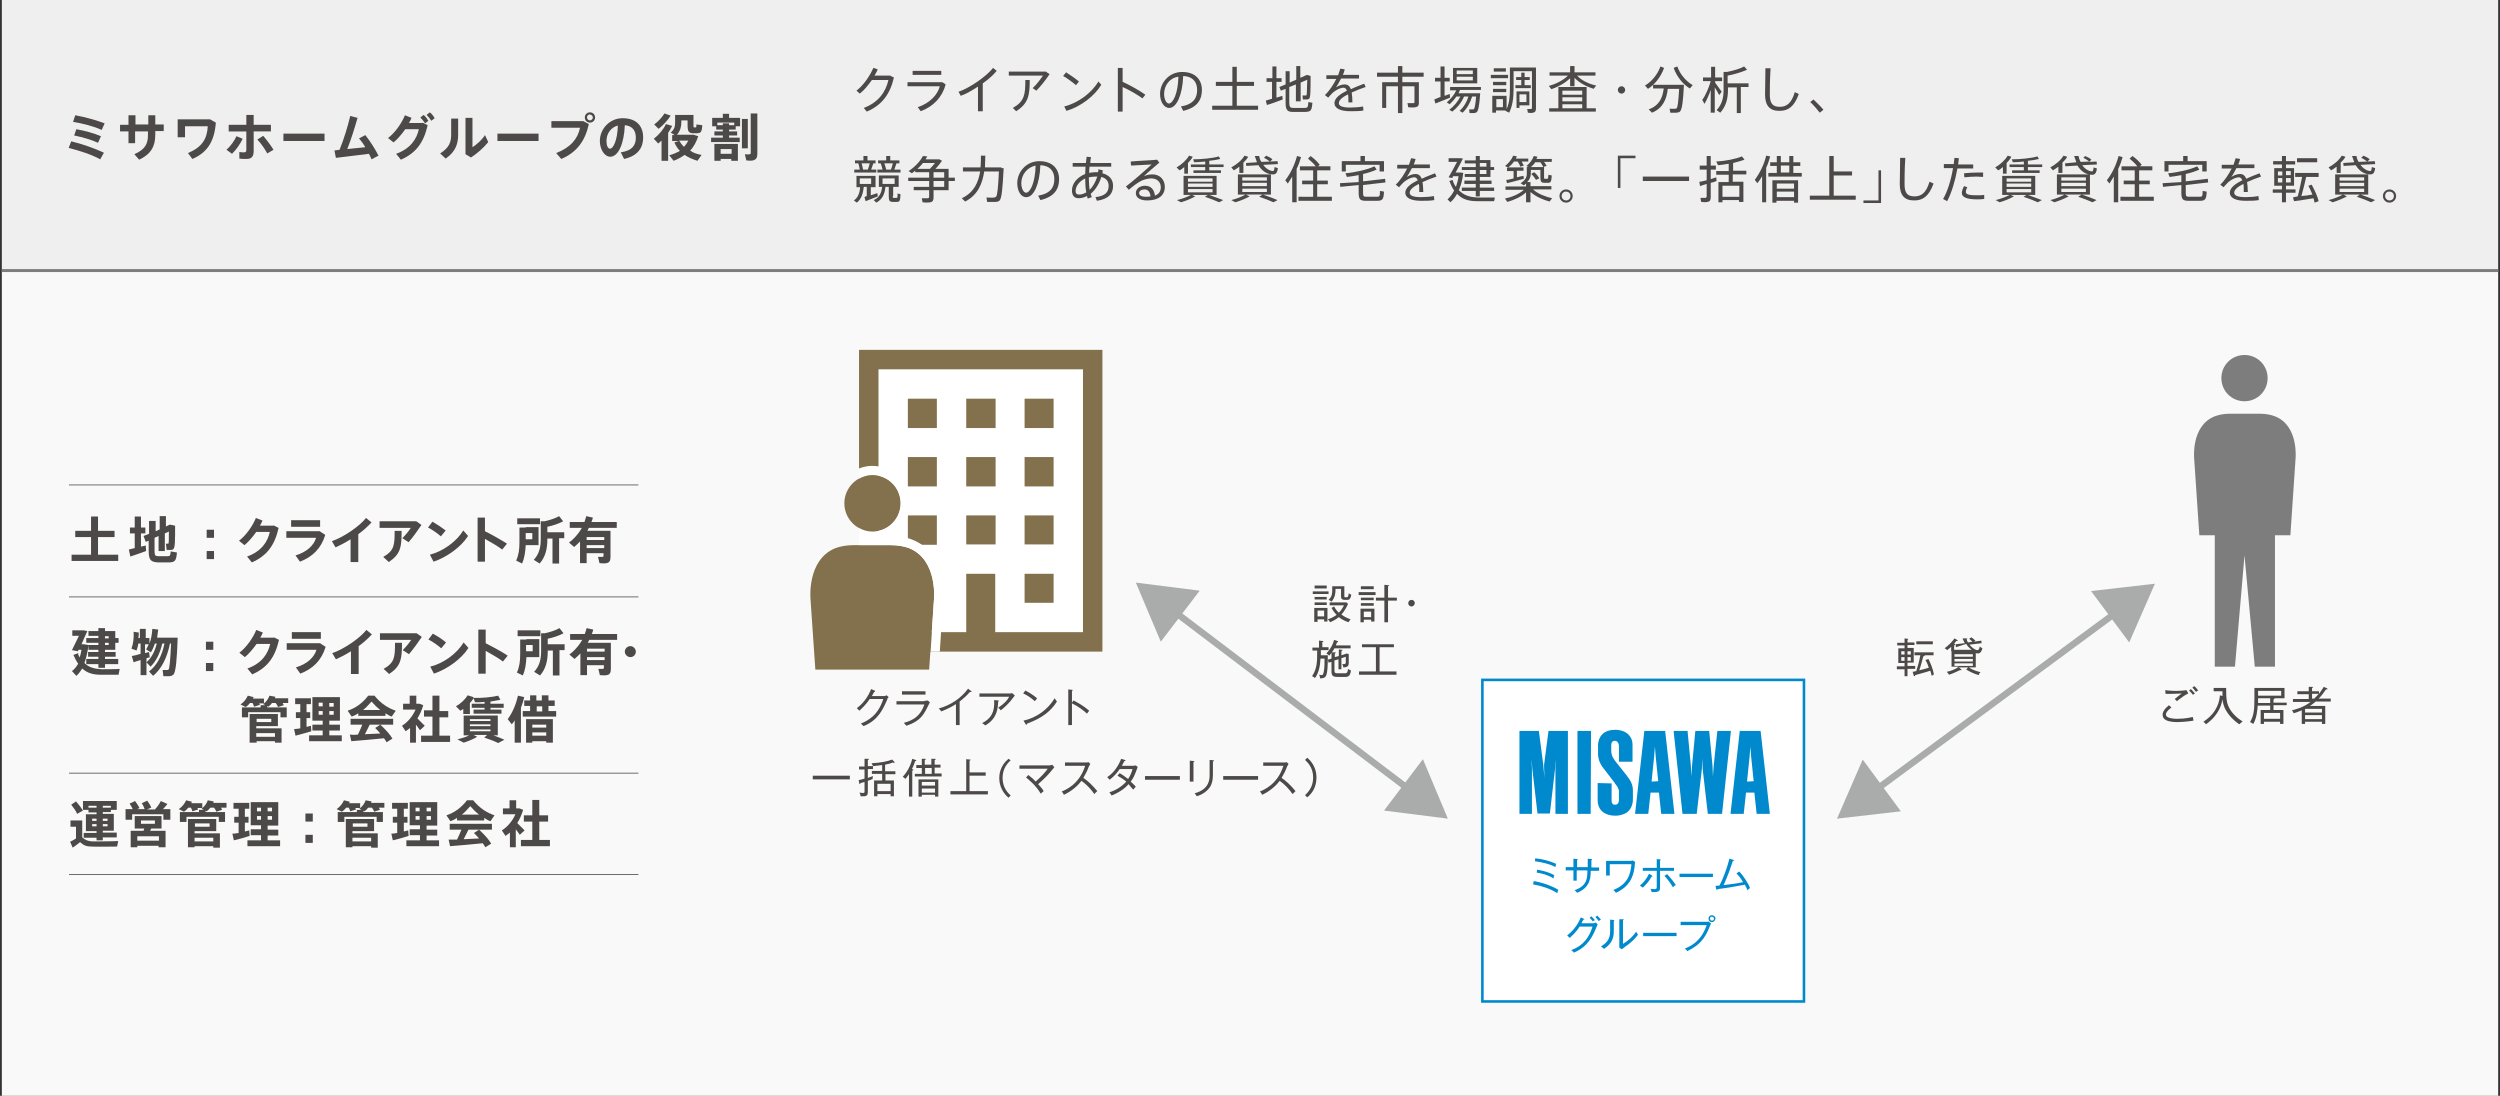 <?xml version="1.0" encoding="utf-8"?>
<!-- Generator: Adobe Illustrator 16.0.4, SVG Export Plug-In . SVG Version: 6.00 Build 0)  -->
<!DOCTYPE svg PUBLIC "-//W3C//DTD SVG 1.1//EN" "http://www.w3.org/Graphics/SVG/1.1/DTD/svg11.dtd">
<svg version="1.1" id="レイヤー_1" xmlns="http://www.w3.org/2000/svg" xmlns:xlink="http://www.w3.org/1999/xlink" x="0px"
	 y="0px" width="841.889px" height="369.022px" viewBox="0 113.129 841.889 369.022"
	 enable-background="new 0 113.129 841.889 369.022" xml:space="preserve">
<rect x="0" y="113.129" width="841.889" height="369.022" fill="#333333" stroke="none"/>
<rect x="0.618" y="204.241" fill="#F9F9F9" width="840.653" height="277.91"/>
<rect x="0.618" y="204.241" fill="none" width="840.653" height="277.91"/>
<rect x="0.618" y="113.129" fill="#EFEFEF" width="840.653" height="91.112"/>
<rect x="0.618" y="113.129" fill="none" width="840.653" height="91.112"/>
<path fill="#4C4948" d="M34.986,164.557l-1.236,2.226c-2.596-1.484-7.046-2.968-10.631-3.833l0.865-2.225
	C27.692,161.591,32.143,163.197,34.986,164.557 M35.234,154.668l-0.989,2.225c-2.597-1.236-6.553-2.225-9.643-2.72l0.741-2.226
	C28.805,152.565,32.637,153.678,35.234,154.668 M33.997,158.994l-0.989,2.226c-2.102-0.989-5.068-1.854-8.036-2.473l0.742-2.102
	C28.558,157.139,31.648,158.006,33.997,158.994"/>
<path fill="#4C4948" d="M43.269,155.038v-3.091h2.349v3.091h4.327v-3.091h2.349v3.091h2.844v2.226h-2.844v1.236
	c0,3.956-1.483,6.552-5.439,8.406l-1.606-1.854c3.708-1.606,4.574-3.585,4.574-6.429v-1.235h-4.327v3.955h-2.226v-3.955h-2.844
	v-2.226h2.844V155.038z"/>
<path fill="#4C4948" d="M72.692,154.42c-0.494,6.429-2.967,10.138-7.912,12.239l-1.483-1.978c4.698-1.979,6.429-4.698,6.676-9.025
	h-7.665v3.709h-2.473v-6.058h10.88L72.692,154.42z"/>
<path fill="#4C4948" d="M81.716,159.859c-0.865,1.854-2.102,3.586-3.585,5.069l-1.854-1.36c1.36-1.236,2.72-3.091,3.338-4.574
	L81.716,159.859z M91.236,157.387h-5.811v6.552c0,1.978-0.741,2.72-2.473,2.72c-0.618,0-1.483,0-2.349-0.124v-2.225
	c0.494,0.123,1.236,0.123,1.607,0.123c0.494,0,0.741-0.247,0.741-0.741v-6.305h-5.934v-2.226h5.934v-3.338h2.473v3.338h5.811
	V157.387z M88.64,158.871c1.359,1.606,2.472,3.09,3.461,4.697l-2.102,1.236c-0.865-1.607-1.978-3.214-3.338-4.697L88.64,158.871z"/>
<rect x="95.439" y="158.129" fill="#4C4948" width="13.846" height="2.473"/>
<path fill="#4C4948" d="M114.354,163.568c1.483-3.709,2.72-7.665,3.585-11.373l2.473,0.618c-0.989,3.461-2.102,7.046-3.462,10.508
	c1.979-0.247,4.203-0.371,6.058-0.618c-0.618-1.112-1.359-2.102-2.102-2.967l2.102-1.113c1.607,1.979,3.338,4.698,4.451,6.924
	l-2.35,1.236c-0.247-0.618-0.494-1.236-0.865-1.854c-3.832,0.494-8.035,0.988-11.126,1.359l-0.495-2.473
	C113.117,163.692,113.736,163.692,114.354,163.568"/>
<path fill="#4C4948" d="M142.293,154.42l1.73,0.865c-1.36,5.935-3.956,9.396-9.024,11.621l-1.607-1.978
	c4.821-1.731,6.923-4.945,7.665-8.283h-4.574c-1.236,1.73-2.597,3.338-3.956,4.45l-1.854-1.483c2.473-1.854,4.698-5.192,5.687-7.665
	l2.226,0.866c-0.247,0.618-0.494,1.112-0.865,1.73h4.574V154.42z M142.663,151.824c0.742,0.618,1.113,1.236,1.607,1.978
	l-1.112,0.866c-0.495-0.742-0.989-1.36-1.607-1.979L142.663,151.824z M144.766,150.959c0.741,0.618,1.112,1.112,1.606,1.978
	l-1.112,0.865c-0.494-0.741-0.989-1.359-1.607-1.978L144.766,150.959z"/>
<path fill="#4C4948" d="M154.284,153.06v5.439c0,3.214-0.989,5.811-4.203,8.035l-1.854-1.73c3.091-1.978,3.709-3.832,3.709-6.429
	v-5.315H154.284z M159.106,152.689v10.014c1.36-0.865,3.215-2.473,4.203-4.08l1.113,2.35c-1.607,1.978-3.709,3.832-5.811,5.192
	l-1.854-1.113v-12.238h2.349V152.689z"/>
<rect x="167.513" y="158.129" fill="#4C4948" width="13.846" height="2.473"/>
<path fill="#4C4948" d="M196.441,153.926l1.854,0.989c-1.236,5.687-4.079,9.519-9.271,11.744l-1.731-1.979
	c4.821-1.854,7.294-4.821,8.036-8.529h-9.643v-2.226H196.441z M200.397,152.689c0,0.989-0.741,1.73-1.73,1.73s-1.73-0.741-1.73-1.73
	s0.741-1.73,1.73-1.73S200.397,151.7,200.397,152.689L200.397,152.689z M197.677,152.689c0,0.494,0.495,0.989,0.989,0.989
	s0.989-0.495,0.989-0.989s-0.495-0.989-0.989-0.989C198.172,151.577,197.677,152.071,197.677,152.689L197.677,152.689z"/>
<path fill="#4C4948" d="M202.004,160.601c0-3.956,3.214-7.665,7.665-7.665c5.068,0,6.923,3.091,6.923,6.429
	c0,3.214-1.483,6.182-6.429,7.294l-1.112-2.226c4.079-0.618,5.068-2.596,5.068-4.944c0-2.35-1.112-3.956-3.709-4.204
	c-0.247,6.306-2.225,10.632-4.945,10.632C203.364,165.794,202.004,163.197,202.004,160.601L202.004,160.601z M204.23,160.601
	c0,1.607,0.494,2.596,1.235,2.596c0.989,0,2.473-2.72,2.597-7.788C205.713,156.027,204.23,158.129,204.23,160.601"/>
<path fill="#4C4948" d="M224.998,167.277h-2.226v-6.8c-0.37,0.371-0.741,0.618-1.112,0.989l-1.483-1.607
	c1.73-1.359,3.214-3.09,4.08-4.944l2.102,0.618c-0.371,0.741-0.866,1.606-1.36,2.349V167.277z M225.864,152.071
	c-0.989,1.483-2.473,3.214-4.079,4.45l-1.483-1.483c1.359-0.988,2.72-2.473,3.461-3.708L225.864,152.071z M236.248,165.299
	l-1.36,1.979c-1.606-0.494-3.09-1.112-4.326-1.979c-1.113,0.742-2.349,1.484-3.709,1.979l-1.483-1.854
	c1.359-0.371,2.473-0.865,3.585-1.483c-0.742-0.742-1.359-1.73-1.854-2.844l1.483-0.494h-2.225v-1.979h0.865l-1.36-0.865
	c1.236-0.988,1.483-2.102,1.483-3.338v-2.596h0.989h0.989h2.102h1.112h0.989v3.461c0,0.618,0,0.742,0.247,0.742h0.494
	c0.248,0,0.248-0.124,0.248-0.989l1.978,0.247c-0.123,2.35-0.494,2.721-1.978,2.721h-0.865c-1.731,0-2.103-0.495-2.103-2.844v-1.483
	h-2.102v0.618c0,1.483-0.37,2.967-1.483,4.203h4.821h0.495h0.247l1.607,0.494c-0.618,1.854-1.483,3.585-2.72,4.821
	C233.281,164.557,234.765,165.052,236.248,165.299 M230.315,162.579c0.618-0.618,1.112-1.359,1.483-2.102h-3.091
	C229.201,161.343,229.697,161.961,230.315,162.579"/>
<path fill="#4C4948" d="M243.418,159.489v-0.742h-2.843v-1.359h2.843v-0.618h-2.225v-1.113h-1.36v-2.843h3.585v-1.36h2.102v1.36
	h3.709v2.843h-1.483v1.113h-2.226v0.618h2.72v1.359h-2.72v0.742h3.586v1.483h-9.644v-1.483H243.418z M242.677,166.659v0.618h-2.102
	v-5.687h7.912v5.687h-2.226v-0.618H242.677z M243.418,155.285v-0.617h2.102v0.617h1.731v-0.865h-5.688v0.865H243.418z
	 M246.386,163.321h-3.709v1.607h3.709V163.321z M251.825,163.074h-1.979v-9.891h1.979V163.074z M255.039,151.33v13.599
	c0,1.236-0.371,1.978-1.483,2.225c-0.494,0.124-1.483,0.124-2.226,0l-0.494-2.102c0.618,0.124,1.359,0.124,1.607,0
	c0.37,0,0.37-0.247,0.37-0.494V151.33H255.039z"/>
<path fill="#4C4948" d="M299.915,138.719l1.112,0.494c-1.235,5.563-4.079,9.396-9.147,11.498l-0.989-1.236
	c4.945-1.854,7.417-5.439,8.283-9.396h-5.563c-1.236,1.73-2.597,3.461-4.08,4.574l-1.112-0.989c2.473-1.854,4.698-5.316,5.687-7.665
	l1.483,0.494c-0.247,0.618-0.618,1.36-1.112,2.102h5.439V138.719z"/>
<path fill="#4C4948" d="M317.347,140.821l1.112,0.742c-1.112,4.203-4.08,7.417-8.406,9.024l-0.989-1.36
	c4.08-1.359,6.676-4.203,7.418-7.046h-10.88v-1.36H317.347z M316.976,138.348h-9.643v-1.359h9.643V138.348z"/>
<path fill="#4C4948" d="M330.946,150.588h-1.607v-8.283c-1.978,1.236-3.956,2.473-5.811,3.091l-0.741-1.359
	c3.956-1.36,9.519-5.316,11.62-8.036l1.236,0.989c-1.112,1.359-2.72,2.843-4.697,4.203V150.588z"/>
<path fill="#4C4948" d="M352.332,137.36l1.113,0.741c-1.113,1.73-2.968,4.08-4.451,5.563l-1.236-0.865
	c1.236-1.113,2.72-3.091,3.462-4.204h-11.497v-1.359h12.609V137.36z M346.77,140.08c0,5.191-0.495,7.912-4.574,10.508l-1.113-1.112
	c3.956-2.226,4.204-4.574,4.204-9.396H346.77z"/>
<path fill="#4C4948" d="M363.335,140.574l-0.989,1.236c-0.988-0.865-2.967-2.349-4.326-3.091l0.988-1.236
	C360.368,138.348,362.346,139.709,363.335,140.574 M369.888,140.574l0.988,1.112c-2.349,3.833-7.047,7.418-11.744,8.777
	l-0.742-1.483C362.964,147.868,367.662,144.406,369.888,140.574"/>
<path fill="#4C4948" d="M385.711,145.024l-0.988,1.236c-1.854-1.359-4.451-2.843-6.676-3.832v8.283h-1.607V136h1.607v4.698
	C380.519,141.81,383.61,143.541,385.711,145.024"/>
<path fill="#4C4948" d="M390.656,144.777c0-3.832,3.091-7.417,7.418-7.417c4.574,0,6.676,2.72,6.676,6.058
	c0,3.214-1.484,5.934-6.306,7.046l-0.741-1.483c4.203-0.741,5.439-2.843,5.439-5.562c0-2.844-1.607-4.574-4.698-4.698
	c-0.247,6.429-2.225,10.756-4.697,10.756C391.893,149.475,390.656,147.25,390.656,144.777L390.656,144.777z M392.017,144.777
	c0,1.73,0.741,3.215,1.606,3.215c1.36,0,3.091-3.338,3.215-9.025C393.87,139.338,392.017,141.933,392.017,144.777"/>
<polygon fill="#4C4948" points="415.011,148.733 415.011,142.057 409.448,142.057 409.448,140.698 415.011,140.698 415.011,135.629 
	416.494,135.629 416.494,140.698 422.305,140.698 422.305,142.057 416.494,142.057 416.494,148.733 423.664,148.733 
	423.664,150.094 408.211,150.094 408.211,148.733 "/>
<path fill="#4C4948" d="M428.363,146.385v-5.687h-1.854v-1.236h1.978v-3.956h1.36v3.956h1.73v1.236h-1.73v5.315
	c0.741-0.247,1.359-0.371,1.978-0.618l0.124,1.236c-1.607,0.618-3.956,1.483-5.316,1.854l-0.37-1.483
	C426.755,146.879,427.62,146.632,428.363,146.385 M441.343,138.719c0,4.821,0,7.294-0.495,7.665
	c-0.247,0.123-0.37,0.247-0.741,0.247c-0.247,0-0.989,0-1.36,0l-0.123-1.36c0.37,0,0.865,0,1.112,0c0.124,0,0.247,0,0.247-0.123
	c0.124-0.247,0.124-1.854,0.247-5.192l-2.225,0.989v6.305h-1.607v-5.687l-2.226,0.865v5.315c0,1.483,0.371,1.731,1.36,1.731
	s2.596,0,3.709,0c1.112,0,1.236-0.124,1.359-1.979l1.36,0.247c-0.247,2.72-0.495,2.968-2.473,3.091c-1.236,0-2.844,0-3.956,0
	c-1.979,0-2.597-0.618-2.597-3.091v-4.697l-1.606,0.618l-0.495-1.236l2.103-0.865v-4.451h1.359v3.833l2.226-0.989v-4.574h1.359
	v3.956l2.226-0.989L441.343,138.719z"/>
<path fill="#4C4948" d="M459.887,142.428c-1.484,0.494-3.091,1.112-4.698,1.854c0.124,0.865,0.247,1.978,0.247,3.338h-1.359
	c0-0.247,0-0.495,0-0.742c0-0.741,0-1.483-0.124-1.978c-1.73,0.865-3.091,1.854-3.091,2.967c0,0.989,1.236,1.483,3.833,1.483
	c1.236,0,3.214-0.124,4.327-0.371l0.123,1.36c-1.236,0.247-3.091,0.247-4.45,0.247c-3.338,0-5.316-0.989-5.316-2.72
	s1.979-3.091,4.203-4.203c-0.247-0.618-0.618-0.989-1.112-0.989c-1.112,0-2.349,0.618-3.585,1.607
	c-0.371,0.371-1.112,1.112-1.607,1.73l-1.112-0.865c1.483-1.36,2.844-3.462,3.832-5.439h-3.338v-1.236h3.956
	c0.247-0.742,0.495-1.483,0.742-2.226l1.483,0.247c-0.124,0.618-0.371,1.36-0.618,1.854h5.439v1.236h-6.058
	c-0.618,1.236-1.236,2.349-1.73,2.967c0.988-0.618,1.978-0.988,2.967-0.988s1.607,0.494,2.102,1.606
	c1.483-0.741,3.214-1.359,4.45-1.854L459.887,142.428z"/>
<path fill="#4C4948" d="M476.947,140.821h0.866v6.923c0,0.865-0.248,1.36-1.113,1.483c-0.494,0.124-1.73,0.124-2.473,0l-0.247-1.359
	c0.618,0,1.73,0,1.979,0c0.37,0,0.37-0.124,0.37-0.494v-5.192h-4.079v9.024h-1.483v-9.024h-3.956v7.294h-1.36v-8.654h5.316v-1.854
	h-7.047v-1.359h7.047v-2.226h1.483v2.226h7.17v1.359h-7.17v1.854h4.079H476.947z"/>
<path fill="#4C4948" d="M485.106,145.766v-5.192h-1.854v-1.236h1.854v-3.832h1.36v3.832h1.73v1.236h-1.73v4.821
	c0.618-0.247,1.236-0.371,1.73-0.618l0.124,1.236c-1.483,0.618-3.709,1.483-4.945,1.979l-0.371-1.36
	C483.499,146.385,484.24,146.137,485.106,145.766 M489.062,150.712l-0.988-0.618c1.483-1.113,2.843-2.72,3.709-4.451h-1.36
	c-0.618,0.989-1.483,1.854-2.226,2.597l-0.988-0.618c1.236-1.113,2.472-2.473,3.214-4.08h-2.102v-1.112h10.385v0.989h-7.047
	c-0.124,0.37-0.371,0.741-0.494,1.112h5.934h0.618h0.741c-0.247,3.956-0.617,6.058-1.235,6.429
	c-0.248,0.123-0.495,0.247-0.866,0.247c-0.37,0-1.112,0-1.483,0l-0.123-1.236c0.37,0,0.988,0,1.236,0c0.123,0,0.247,0,0.37-0.124
	c0.248-0.247,0.495-1.483,0.742-4.203h-1.36c-0.618,2.102-1.73,4.08-3.214,5.439l-0.989-0.618c1.36-1.236,2.35-2.843,2.968-4.821
	h-1.484C492.153,147.744,490.669,149.475,489.062,150.712 M497.469,141.192h-8.159V136h8.159V141.192z M490.546,138.101h5.439
	v-1.236h-5.439V138.101z M490.546,140.203h5.439v-1.236h-5.439V140.203z"/>
<path fill="#4C4948" d="M507.854,139.462h-5.811v-1.113h5.811V139.462z M503.898,145.395h3.461v4.45
	c0.865-1.854,1.112-4.079,1.112-6.676v-7.294h0.742h0.494h6.182h0.618h0.741v13.723c0,0.865-0.247,1.36-0.988,1.483
	c-0.371,0.124-1.113,0.124-1.73,0c-0.124-0.494-0.124-0.865-0.248-1.236c0.371,0,0.989,0,1.236,0c0.248,0,0.371-0.123,0.371-0.494
	v-12.239h-6.182v6.058c0,2.968-0.37,5.688-1.483,7.912l-1.236-0.618v-0.123h-3.214v0.741h-1.236v-5.687h0.618H503.898z
	 M507.236,141.81h-4.451v-1.112h4.451V141.81z M507.236,144.159h-4.451v-1.112h4.451V144.159z M507.112,137.236h-4.08v-1.112h4.08
	V137.236z M506.122,146.508h-2.225v2.72h2.225V146.508z M512.304,141.81v-1.73h-1.73v-0.989h1.73v-1.483h1.112v1.483h1.73v0.989
	h-1.73v1.73h2.102v0.989h-5.192v-0.989H512.304z M511.686,143.912h3.338v4.697h-3.338v0.866h-0.989v-5.563h0.371H511.686z
	 M514.034,144.901h-2.349v2.596h2.349V144.901z"/>
<path fill="#4C4948" d="M537.524,141.933l-0.865,1.113c-2.35-0.742-4.822-1.979-6.429-3.709v2.844h-1.483v-2.72
	c-1.607,1.606-4.08,2.967-6.306,3.708l-0.865-1.112c2.349-0.618,4.821-1.854,6.429-3.462h-6.182v-1.112h6.924v-2.102h1.483v2.102
	h7.046v1.112h-6.181C532.578,140.203,535.051,141.439,537.524,141.933 M524.79,149.598v-7.17h9.519v7.17h3.091v1.113h-15.7v-1.113
	H524.79z M532.825,143.665h-6.676v1.359h6.676V143.665z M532.825,145.889h-6.676v1.36h6.676V145.889z M532.825,148.239h-6.676v1.359
	h6.676V148.239z"/>
<path fill="#4C4948" d="M546.054,144.654c-0.742,0-1.236-0.618-1.236-1.236c0-0.742,0.618-1.236,1.236-1.236
	c0.741,0,1.235,0.618,1.235,1.236S546.795,144.654,546.054,144.654L546.054,144.654z"/>
<path fill="#4C4948" d="M560.394,136c-1.112,3.091-3.214,5.687-5.439,7.047l-0.989-1.113c2.103-1.235,4.204-3.585,5.193-6.428
	L560.394,136z M556.315,151.082c-0.247-0.247-0.618-0.618-1.113-1.112c3.709-1.36,4.698-4.08,5.069-7.047h-3.585v-1.236h8.9h0.618
	h0.865c-0.247,5.439-0.618,8.407-1.359,9.025c-0.247,0.247-0.618,0.247-1.112,0.37c-0.495,0-1.484,0-2.102,0l-0.248-1.359
	c0.495,0,1.483,0.123,1.854,0c0.247,0,0.371,0,0.495-0.124c0.37-0.247,0.617-2.349,0.865-6.552h-3.833
	C561.26,146.385,560.147,149.475,556.315,151.082 M570.037,141.81l-0.989,1.112c-2.226-1.359-4.327-3.832-5.439-6.923l1.236-0.494
	C565.833,138.348,567.936,140.574,570.037,141.81"/>
<path fill="#4C4948" d="M579.803,144.036l-0.865,1.112c-0.371-0.742-0.865-1.607-1.483-2.597v8.53h-1.359v-7.664
	c-0.618,1.73-1.36,3.461-2.103,4.697l-0.741-1.359c1.112-1.484,2.226-4.08,2.843-6.306h-2.596v-1.236h2.72v-3.585h1.36v3.585h2.349
	v1.236h-2.349v0.495C578.32,142.057,579.309,143.294,579.803,144.036 M586.356,151.206h-1.483v-8.654h-2.968v0.866
	c0,2.843-0.617,5.439-2.596,7.664l-1.236-0.865c1.854-1.978,2.349-4.203,2.349-6.799v-6.058h1.113
	c1.978-0.371,4.573-1.113,5.81-1.854l0.989,1.112c-1.606,0.742-4.45,1.607-6.552,1.978v2.597h7.047v1.236h-2.597v8.777H586.356z"/>
<path fill="#4C4948" d="M596.245,136.247c-0.247,3.709-0.247,7.171-0.247,8.777c0,2.968,0.989,4.08,3.338,4.08
	c2.226,0,3.956-1.112,5.068-4.945l1.36,0.618c-1.607,4.45-3.709,5.687-6.553,5.687c-3.338,0-4.821-1.854-4.821-5.562
	c0-1.607,0.124-5.192,0.124-8.777h1.73V136.247z"/>
<path fill="#4C4948" d="M610.709,146.632c1.113,1.112,2.597,2.473,3.338,3.462l-1.235,0.988c-0.742-0.988-2.103-2.596-3.215-3.585
	L610.709,146.632z"/>
<path fill="#4C4948" d="M291.88,179.145v-3.091h-0.989c-0.247,2.102-0.742,4.08-2.349,5.315l-0.989-0.741
	c1.483-0.989,1.978-2.72,2.102-4.45h-1.236v-3.833h6.429v3.833h-1.607v2.72c0.742-0.248,1.483-0.495,2.226-0.742
	c0.123,0.989,0.123,0.989,0.123,1.112c-1.236,0.495-3.09,1.236-4.079,1.607l-0.371-1.236
	C291.138,179.392,291.509,179.268,291.88,179.145 M289.531,170.244c-0.123-0.618-0.247-1.483-0.494-2.102h-1.112v-0.989h2.843
	v-1.483h1.36v1.483h2.72v0.989h-0.742c-0.247,0.618-0.494,1.36-0.741,2.102h1.73v0.989h-7.418v-0.989H289.531z M289.531,175.065
	h3.833v-1.854h-3.833V175.065z M292.25,170.244c0.248-0.741,0.495-1.483,0.618-2.102h-2.72c0.248,0.742,0.371,1.483,0.495,2.102
	H292.25z M300.657,179.145c0,0.618,0,0.618,0.37,0.618h0.866c0.37,0,0.37-0.124,0.37-1.483l0.989,0.247
	c-0.123,2.349-0.247,2.596-1.359,2.596c-0.371,0-0.866,0-1.113,0c-1.236,0-1.483-0.37-1.483-1.978v-3.091h-1.112
	c-0.247,2.349-0.989,4.203-3.091,5.315l-0.865-0.865c1.978-0.865,2.596-2.473,2.844-4.45h-1.113v-3.832h6.676v3.832h-1.854v3.091
	H300.657z M297.196,170.244c-0.123-0.618-0.371-1.483-0.618-2.102h-0.865v-0.989h2.72v-1.483h1.36v1.483h3.09v0.989h-0.988
	c-0.248,0.618-0.495,1.36-0.742,2.102h2.102v0.989h-7.788v-0.989H297.196z M297.196,175.065h4.08v-1.854h-4.08V175.065z
	 M300.039,170.244c0.247-0.741,0.494-1.483,0.618-2.102h-2.844c0.247,0.742,0.494,1.483,0.618,2.102H300.039z"/>
<path fill="#4C4948" d="M312.896,172.964v-1.854h-4.697v-0.494c-0.371,0.247-0.742,0.618-1.112,0.865l-1.113-0.741
	c2.102-1.36,3.956-3.338,4.821-5.069l1.483,0.124c-0.123,0.247-0.37,0.618-0.618,0.989h3.956h0.495h0.247l0.865,0.494
	c-0.618,0.865-1.359,1.854-2.226,2.72h4.451v2.967h2.102v1.113h-2.102v3.09h-5.069v2.473c0,0.865-0.247,1.483-1.112,1.607
	c-0.494,0.123-1.73,0.123-2.596,0l-0.247-1.36c0.741,0,1.73,0,1.978,0c0.371,0,0.494-0.247,0.494-0.494v-2.226h-5.192v-1.112h5.192
	v-1.978h-7.046v-1.113H312.896z M313.144,169.997c0.618-0.618,1.235-1.36,1.73-1.979h-4.08c-0.494,0.742-1.236,1.36-1.854,1.979
	H313.144z M317.965,171.109h-3.586v1.854h3.586V171.109z M314.379,176.054h3.586v-1.978h-3.586V176.054z"/>
<path fill="#4C4948" d="M337.25,169.75h0.742c-0.371,6.676-0.618,10.385-1.483,11.003c-0.371,0.247-0.742,0.37-1.36,0.37
	s-1.979,0-2.72,0l-0.247-1.483c0.741,0,1.978,0.124,2.596,0c0.247,0,0.495-0.123,0.618-0.247c0.495-0.371,0.742-3.214,0.989-8.53
	h-4.945c-0.618,4.08-2.102,7.912-6.429,10.138l-1.112-1.113c4.203-1.978,5.563-5.439,6.182-9.024h-5.811v-1.359h5.934
	c0.124-1.36,0.124-2.72,0.124-3.956h1.483c0,1.359-0.124,2.72-0.124,3.956h4.821h0.742V169.75z"/>
<path fill="#4C4948" d="M342.567,174.818c0-3.832,3.09-7.417,7.417-7.417c4.574,0,6.676,2.72,6.676,6.058
	c0,3.214-1.483,5.934-6.305,7.046l-0.742-1.483c4.203-0.741,5.439-2.843,5.439-5.562c0-2.844-1.606-4.574-4.697-4.698
	c-0.247,6.429-2.226,10.756-4.698,10.756C343.803,179.639,342.567,177.415,342.567,174.818L342.567,174.818z M343.926,174.818
	c0,1.73,0.742,3.214,1.607,3.214c1.359,0,3.091-3.338,3.214-9.147C345.781,169.503,343.926,172.098,343.926,174.818"/>
<path fill="#4C4948" d="M371.371,170.491c0,0.371-0.124,0.742-0.124,0.989c2.349,0.618,3.585,2.102,3.585,4.203
	c0,2.72-1.483,4.451-5.439,5.069l-0.494-1.236c3.214-0.371,4.45-1.607,4.45-3.833c0-1.483-0.865-2.596-2.473-2.967
	c-0.741,2.473-2.102,4.45-3.585,5.687c0.124,0.371,0.247,0.742,0.371,1.113l-1.36,0.494c-0.123-0.247-0.123-0.494-0.247-0.865
	c-0.989,0.494-1.854,0.741-2.843,0.741c-1.484,0-2.226-0.988-2.226-2.596c0-2.349,1.73-4.45,4.45-5.563
	c0-0.741,0.124-1.606,0.124-2.473h-4.327v-1.236h4.45c0.124-0.741,0.124-1.359,0.248-2.102l1.483,0.124
	c-0.124,0.618-0.247,1.236-0.247,1.978h7.046v1.236h-7.294c-0.123,0.742-0.123,1.36-0.123,2.102
	c0.741-0.123,1.483-0.247,2.225-0.247c0.248,0,0.495,0,0.742,0c0.124-0.247,0.124-0.618,0.124-0.988L371.371,170.491z
	 M362.223,177.415c0,0.865,0.371,1.235,1.236,1.235c0.741,0,1.483-0.247,2.349-0.741c-0.247-1.36-0.371-2.967-0.371-4.698
	C363.459,174.2,362.223,175.807,362.223,177.415 M368.899,172.593c-0.742,0-1.483,0.124-2.226,0.248v0.37
	c0,1.36,0.124,2.72,0.247,3.833c1.113-0.989,1.979-2.597,2.597-4.451C369.27,172.593,369.146,172.593,368.899,172.593"/>
<path fill="#4C4948" d="M389.667,166.906l0.742,0.989c-1.607,1.359-3.956,3.338-5.192,4.574c0.865-0.371,1.73-0.618,2.844-0.618
	c2.72,0,4.203,1.978,4.203,4.203c0,2.844-2.102,4.574-5.935,4.574c-2.473,0-3.832-0.989-3.832-2.473
	c0-1.359,1.236-2.473,3.091-2.473c1.978,0,3.091,1.236,3.338,3.338c1.236-0.494,1.978-1.359,1.978-2.843
	c0-1.607-1.112-2.968-3.214-2.968c-0.865,0-2.102,0.248-3.215,0.742c-1.112,0.494-2.967,1.854-4.326,3.091l-0.989-1.113
	c2.473-1.854,6.676-5.562,8.653-7.417c-1.606,0.123-4.944,0.247-6.923,0.371l-0.123-1.36
	C382.991,167.277,387.443,167.153,389.667,166.906 M385.464,176.92c-1.112,0-1.854,0.495-1.854,1.236
	c0,0.742,0.742,1.236,2.35,1.236c0.494,0,0.988,0,1.483-0.124C387.319,177.909,386.7,176.92,385.464,176.92"/>
<path fill="#4C4948" d="M400.176,171.604h-1.36v-2.226c-0.494,0.371-0.989,0.865-1.607,1.112l-0.988-0.988
	c1.73-0.989,3.338-2.473,4.203-3.956l1.236,0.37c-0.371,0.742-0.989,1.484-1.607,2.102v3.586H400.176z M406.728,178.774h-5.315
	l1.112,0.494c-1.36,0.742-3.091,1.484-4.821,1.979l-1.36-0.742c1.607-0.37,3.338-0.988,4.698-1.73h-2.473v-6.429h11.126v6.429
	h-2.473c1.731,0.618,3.338,1.236,4.698,1.73l-1.36,0.742c-1.359-0.618-2.967-1.236-4.821-1.854L406.728,178.774z M400.052,174.324
	h8.283v-1.113h-8.283V174.324z M400.052,176.054h8.283v-1.112h-8.283V176.054z M400.052,177.909h8.283v-1.112h-8.283V177.909z
	 M405.863,170.491v-1.112h-4.821v-0.865h4.821v-0.989c-1.36,0.124-2.597,0.247-3.709,0.247l-0.371-0.988
	c2.72,0,6.676-0.371,8.654-0.989l0.494,0.865c-0.989,0.247-2.349,0.494-3.709,0.618v1.236h4.822v0.865h-4.822v1.112h3.956v0.865
	h-9.271v-0.865H405.863z"/>
<path fill="#4C4948" d="M418.72,171.356h-1.36v-2.102c-0.618,0.495-1.236,0.866-1.854,1.236l-0.865-0.988
	c1.854-0.989,3.585-2.473,4.45-3.956l1.236,0.37c-0.371,0.742-0.988,1.36-1.606,1.979V171.356z M425.148,178.65h-5.562l1.236,0.618
	c-1.36,0.742-3.091,1.484-4.821,1.979l-1.36-0.742c1.607-0.37,3.462-1.112,4.821-1.854h-2.596v-6.799h11.126v6.799h-2.72
	c1.854,0.618,3.461,1.236,4.944,1.854l-1.359,0.742c-1.36-0.618-2.967-1.236-4.821-1.854L425.148,178.65z M418.349,173.953h8.282
	v-1.112h-8.282V173.953z M418.349,175.807h8.282v-1.113h-8.282V175.807z M418.349,177.785h8.282v-1.112h-8.282V177.785z
	 M423.293,167.771c-0.247-0.618-0.494-1.359-0.741-2.102h1.483c0.123,0.742,0.371,1.483,0.741,1.979l2.844-0.124
	c-0.494-0.371-1.112-0.865-1.978-1.236l0.741-0.741c0.865,0.37,1.607,0.741,2.102,1.236l-0.741,0.741l2.472-0.123l0.124,0.988
	l-4.945,0.247c0.865,1.236,2.102,1.979,3.215,2.103c0.371,0,0.494-0.248,0.618-1.36l1.112,0.371
	c-0.247,1.73-0.742,2.225-1.978,2.102c-1.854-0.124-3.462-1.236-4.574-3.091l-4.08,0.247l-0.123-0.988L423.293,167.771z"/>
<path fill="#4C4948" d="M436.522,181.247h-1.36v-8.654c-0.494,0.742-0.989,1.607-1.483,2.35l-0.865-1.113
	c1.854-2.349,3.214-5.315,3.956-8.159l1.359,0.371c-0.37,1.36-0.865,2.72-1.483,3.956v11.25H436.522z M442.208,179.392v-4.203
	h-3.709v-1.236h3.709v-3.462h-4.45v-1.359h5.315c-0.618-0.865-1.607-1.73-2.596-2.597l0.865-0.865
	c1.359,0.989,2.349,1.979,3.091,2.967l-0.618,0.495h4.203v1.359h-4.451v3.462h3.586v1.236h-3.586v4.203h4.945v1.36h-11.25v-1.36
	H442.208z"/>
<path fill="#4C4948" d="M457.537,174.447v-2.349c-1.359,0.247-2.72,0.494-3.956,0.618l-0.494-1.236
	c3.091-0.247,7.541-1.236,9.767-2.349l0.741,1.112c-1.112,0.495-2.843,1.112-4.574,1.483v2.473l7.418-0.865l0.124,1.236
	l-7.542,0.865v2.72c0,1.112,0.248,1.236,1.236,1.236c0.866,0,2.35,0,3.338,0c0.989,0,1.113-0.124,1.113-1.978l1.359,0.247
	c-0.123,2.72-0.494,3.091-2.473,3.091c-1.112,0-2.596,0-3.585,0c-1.978,0-2.473-0.495-2.473-2.721v-2.596l-6.181,0.618l-0.124-1.236
	L457.537,174.447z M458.156,167.401v-1.731h1.483v1.731h6.429v3.461h-1.483v-2.226h-11.373v2.226h-1.36v-3.461H458.156z"/>
<path fill="#4C4948" d="M483.746,172.593c-1.483,0.495-3.091,1.113-4.698,1.854c0.124,0.865,0.248,1.979,0.248,3.338h-1.36
	c0-0.247,0-0.494,0-0.741c0-0.742,0-1.483-0.123-1.979c-1.731,0.865-3.091,1.854-3.091,2.967c0,0.989,1.236,1.484,3.832,1.484
	c1.236,0,3.215-0.124,4.327-0.371l0.123,1.359c-1.235,0.248-3.09,0.248-4.45,0.248c-3.338,0-5.315-0.989-5.315-2.721
	c0-1.73,1.978-3.09,4.203-4.203c-0.247-0.618-0.618-0.988-1.113-0.988c-1.112,0-2.349,0.618-3.585,1.606
	c-0.37,0.371-1.112,1.113-1.606,1.731l-1.113-0.866c1.483-1.359,2.844-3.461,3.833-5.439h-3.338v-1.236h3.956
	c0.247-0.741,0.494-1.483,0.741-2.225l1.483,0.247c-0.123,0.618-0.37,1.359-0.618,1.854h5.439v1.236h-6.058
	c-0.618,1.236-1.236,2.349-1.73,2.967c0.989-0.618,1.979-0.989,2.967-0.989c0.989,0,1.607,0.495,2.102,1.607
	c1.484-0.742,3.215-1.36,4.451-1.854L483.746,172.593z"/>
<path fill="#4C4948" d="M490.298,176.054c0.371-1.112,0.742-2.349,0.866-3.585h-1.854l-0.248,0.618l-1.235-0.247
	c0.741-1.236,1.854-3.338,2.843-5.192h-2.843v-1.236h3.461h0.247h0.371l0.742,0.123c-0.742,1.36-1.607,3.215-2.473,4.698h1.359
	h0.248h0.123l0.865,0.123c-0.247,2.103-0.741,4.08-1.483,5.811c1.607,1.731,3.585,2.35,6.305,2.473c0.989,0,4.822,0,5.811,0
	l-0.247,1.236c-0.989,0-4.821,0-5.811,0c-2.967,0-5.068-0.741-6.676-2.473c-0.618,1.113-1.359,2.102-2.225,2.844l-0.989-0.989
	c0.865-0.741,1.607-1.73,2.225-2.967c-0.617-0.865-1.112-1.979-1.606-3.214l1.112-0.371
	C489.433,174.694,489.804,175.436,490.298,176.054 M496.974,176.302v-1.236h-3.832v-1.112h3.832v-1.236h-3.708v-0.989h3.708v-1.359
	h-4.697v-0.989h4.697v-1.236h-3.708v-0.989h3.708v-1.483h1.36v1.36h3.585v2.349h1.236v0.989h-1.236v2.349h-3.585v1.236h3.956v1.112
	h-3.956v1.236h4.821v1.113h-4.821v1.854h-1.36v-1.854h-4.697v-1.113H496.974z M500.56,168.018h-2.226v1.236h2.226V168.018z
	 M498.334,171.727h2.226v-1.359h-2.226V171.727z"/>
<path fill="#4C4948" d="M522.689,179.886c0,0-0.124,0.124-0.866,1.113c-2.349-0.618-4.697-1.731-6.428-3.215v3.462h-1.484v-3.338
	c-1.606,1.483-4.079,2.596-6.305,3.214c-0.741-0.988-0.741-1.112-0.865-1.112c2.349-0.494,4.821-1.483,6.429-2.967h-6.182v-1.113
	h6.923v-0.988c-0.247,0.247-0.494,0.37-0.741,0.618c-0.371-0.248-0.618-0.371-1.112-0.742c1.483-0.865,2.102-1.978,2.102-3.091
	v-2.349h0.618l-0.742-0.371c1.112-0.865,1.979-1.978,2.473-3.338l1.236,0.247c-0.124,0.248-0.247,0.495-0.371,0.742h5.192v0.989
	h-2.596c0.37,0.494,0.617,0.865,0.865,1.359l-0.865,0.247v3.462c0,0.618,0,0.618,0.37,0.618h0.742c0.247,0,0.247-0.124,0.371-1.36
	l1.112,0.248c-0.124,2.225-0.371,2.472-1.359,2.472h-0.989c-1.236,0-1.483-0.37-1.483-1.978v-2.349h-3.215v1.112
	c0,1.112-0.371,2.102-1.236,2.967h1.113v1.36h7.047v1.112h-6.182C517.867,178.403,520.463,179.392,522.689,179.886 M509.707,173.211
	v-2.472h-2.225v-1.113h0.494c-0.989-0.494-0.989-0.494-1.112-0.618c1.236-0.989,2.225-2.225,2.72-3.461l1.236,0.247
	c-0.124,0.247-0.247,0.494-0.371,0.741h4.203v0.989h-2.225c0.247,0.494,0.494,0.989,0.741,1.36l-1.236,0.37
	c-0.123-0.618-0.494-1.112-0.865-1.73h-1.236c-0.494,0.742-1.112,1.36-1.854,1.979h5.068v1.112h-2.225v2.226
	c0.741-0.248,1.607-0.371,2.225-0.495l0.124,0.989c-1.73,0.494-4.203,1.112-5.687,1.483l-0.247-1.112
	C507.854,173.706,508.719,173.459,509.707,173.211 M519.474,169.379h0.247c-0.247-0.494-0.617-1.112-0.988-1.607h-1.731
	c-0.37,0.618-0.865,1.113-1.483,1.607h0.124h3.214H519.474z M516.631,171.109c0.865,0.742,1.359,1.36,1.73,2.102l-1.113,0.495
	c-0.37-0.618-0.865-1.36-1.606-1.979L516.631,171.109z"/>
<path fill="#4C4948" d="M529.612,179.145c0,1.236-0.989,2.225-2.226,2.225s-2.226-0.988-2.226-2.225s0.989-2.226,2.226-2.226
	S529.612,177.909,529.612,179.145L529.612,179.145z M525.903,179.145c0,0.741,0.618,1.483,1.483,1.483s1.483-0.618,1.483-1.483
	s-0.618-1.483-1.483-1.483C526.645,177.538,525.903,178.28,525.903,179.145L525.903,179.145z"/>
<polygon fill="#4C4948" points="550.751,166.412 545.683,166.412 545.683,176.426 544.818,176.426 544.818,165.547 550.751,165.547 
	"/>
<rect x="553.224" y="172.593" fill="#4C4948" width="15.577" height="1.484"/>
<path fill="#4C4948" d="M574.735,173.829v-3.585h-2.349v-1.359h2.349v-3.215h1.36v3.215h1.73v1.359h-1.73v3.215
	c0.618-0.248,1.235-0.371,1.854-0.618l0.123,1.236c-0.618,0.247-1.236,0.494-1.978,0.617v4.822c0,0.988-0.248,1.483-1.113,1.606
	c-0.37,0.124-1.359,0.124-2.102,0l-0.247-1.359c0.618,0,1.359,0,1.607,0c0.37,0,0.494-0.247,0.494-0.618v-4.08
	c-0.865,0.247-1.607,0.495-2.226,0.742l-0.247-1.483C572.88,174.324,573.745,174.077,574.735,173.829 M580.051,180.629v0.618h-1.36
	v-6.8h3.462v-2.473h-4.203v-1.235h4.203v-2.473c-1.236,0.247-2.473,0.37-3.586,0.494l-0.617-1.236
	c2.843-0.123,6.676-0.865,8.653-1.73c0.371,0.494,0.618,0.741,0.865,1.112c-0.989,0.371-2.349,0.742-3.832,1.112v2.597h4.45v1.236
	h-4.574v2.473h3.585v6.799h-1.483v-0.618h-5.562V180.629z M585.738,175.683h-5.687v3.709h5.687V175.683z"/>
<path fill="#4C4948" d="M594.762,181.247h-1.359v-8.777c-0.495,0.865-0.989,1.607-1.607,2.349l-0.865-1.112
	c1.73-2.35,3.214-5.316,3.832-8.159l1.36,0.247c-0.371,1.236-0.742,2.596-1.36,3.832V181.247z M598.347,171.356v-2.349h-2.225
	v-1.236h2.225v-2.102h1.36v2.102h2.843v-2.102h1.36v2.102h2.349v1.236h-2.349v2.349h2.844v1.236h-11.25v-1.236H598.347z
	 M598.224,180.753v0.617h-1.36v-7.541h8.654v7.541h-1.36v-0.617H598.224z M604.157,174.942h-5.811v1.73h5.811V174.942z
	 M604.157,177.662h-5.811v1.854h5.811V177.662z M602.55,168.885h-2.843v2.349h2.843V168.885z"/>
<polygon fill="#4C4948" points="616.026,179.021 616.026,165.67 617.509,165.67 617.509,170.862 623.691,170.862 623.691,172.222 
	617.509,172.222 617.509,179.021 624.927,179.021 624.927,180.382 609.474,180.382 609.474,179.021 "/>
<polygon fill="#4C4948" points="627.523,180.629 632.591,180.629 632.591,170.491 633.457,170.491 633.457,181.494 627.523,181.494 
	"/>
<path fill="#4C4948" d="M641.616,166.412c-0.248,3.709-0.248,7.17-0.248,8.777c0,2.967,0.989,4.079,3.339,4.079
	c2.225,0,3.955-1.112,5.068-4.944l1.359,0.618c-1.607,4.45-3.709,5.687-6.552,5.687c-3.338,0-4.821-1.854-4.821-5.563
	c0-1.606,0.123-5.192,0.123-8.777h1.731V166.412z"/>
<path fill="#4C4948" d="M657.935,168.389c0.123-0.741,0.123-1.483,0.247-2.102l1.483,0.124c-0.123,0.618-0.123,1.359-0.247,2.102
	h5.068v1.359h-5.315c-0.742,4.08-1.979,8.283-3.462,11.003l-1.359-0.741c1.483-2.473,2.72-6.553,3.338-10.385h-3.091v-1.36H657.935z
	 M662.509,176.178c-0.371,0.618-0.495,1.236-0.495,1.606c0,0.865,1.236,1.113,3.709,1.113c0.865,0,1.73,0,2.473-0.124v1.36
	c-0.865,0.123-1.607,0.123-2.473,0.123c-3.091,0-5.068-0.618-5.068-2.102c0-0.618,0.247-1.359,0.741-2.349L662.509,176.178z
	 M667.948,172.717c-0.618,0-1.483-0.124-2.349-0.124c-1.36,0-2.844,0.124-4.08,0.248l-0.124-1.36
	c1.236-0.123,2.968-0.247,4.327-0.247c0.742,0,1.607,0,2.102,0v1.483H667.948z"/>
<path fill="#4C4948" d="M675.861,171.604h-1.36v-2.226c-0.494,0.371-0.988,0.865-1.606,1.112l-0.989-0.988
	c1.73-0.989,3.338-2.473,4.203-3.956l1.236,0.37c-0.371,0.742-0.989,1.484-1.607,2.102v3.586H675.861z M682.412,178.774h-5.315
	l1.112,0.494c-1.359,0.742-3.091,1.484-4.821,1.979l-1.36-0.742c1.607-0.37,3.338-0.988,4.698-1.73h-2.473v-6.429h11.126v6.429
	h-2.472c1.73,0.618,3.338,1.236,4.697,1.73l-1.359,0.742c-1.36-0.618-2.968-1.236-4.821-1.854L682.412,178.774z M675.737,174.324
	h8.283v-1.113h-8.283V174.324z M675.737,176.054h8.283v-1.112h-8.283V176.054z M675.737,177.909h8.283v-1.112h-8.283V177.909z
	 M681.547,170.491v-1.112h-4.821v-0.865h4.821v-0.989c-1.359,0.124-2.596,0.247-3.709,0.247l-0.371-0.988
	c2.721,0,6.676-0.371,8.654-0.989l0.494,0.865c-0.988,0.247-2.349,0.494-3.708,0.618v1.236h4.821v0.865h-4.821v1.112h3.956v0.865
	h-9.272v-0.865H681.547z"/>
<path fill="#4C4948" d="M694.528,171.356h-1.359v-2.102c-0.618,0.495-1.236,0.866-1.854,1.236l-0.865-0.988
	c1.854-0.989,3.585-2.473,4.45-3.956l1.236,0.37c-0.371,0.742-0.989,1.36-1.607,1.979V171.356z M700.956,178.65h-5.563l1.236,0.618
	c-1.359,0.742-3.214,1.484-4.821,1.979l-1.359-0.742c1.606-0.37,3.461-1.112,4.821-1.854h-2.597v-6.799H703.8v6.799h-2.72
	c1.854,0.618,3.461,1.236,4.944,1.854l-1.359,0.742c-1.36-0.618-2.967-1.236-4.821-1.854L700.956,178.65z M694.156,173.953h8.283
	v-1.112h-8.283V173.953z M694.156,175.807h8.283v-1.113h-8.283V175.807z M694.156,177.785h8.283v-1.112h-8.283V177.785z
	 M699.226,167.771c-0.247-0.618-0.495-1.359-0.742-2.102h1.483c0.124,0.742,0.371,1.483,0.742,1.979l2.844-0.124
	c-0.495-0.371-1.113-0.865-1.979-1.236l0.618-0.618c0.865,0.371,1.607,0.742,2.102,1.236l-0.741,0.742l2.472-0.124l0.124,0.989
	l-4.945,0.247c0.865,1.236,2.102,1.979,3.215,2.102c0.37,0,0.494-0.247,0.618-1.359l1.112,0.37
	c-0.247,1.731-0.742,2.226-1.979,2.102c-1.854-0.123-3.461-1.235-4.574-3.09l-4.079,0.247l-0.124-0.989L699.226,167.771z"/>
<path fill="#4C4948" d="M713.196,181.247h-1.36v-8.654c-0.494,0.742-0.989,1.607-1.483,2.35l-0.865-1.113
	c1.854-2.349,3.214-5.315,3.956-8.159l1.359,0.371c-0.37,1.36-0.865,2.72-1.483,3.956v11.25H713.196z M718.882,179.392v-4.203
	h-3.709v-1.236h3.709v-3.462h-4.45v-1.359h5.315c-0.618-0.865-1.607-1.73-2.596-2.597l0.988-0.865
	c1.36,0.989,2.35,1.979,3.091,2.967l-0.618,0.495h4.204v1.359h-4.451v3.462h3.585v1.236h-3.585v4.203h4.945v1.36h-11.25v-1.36
	H718.882z"/>
<path fill="#4C4948" d="M734.582,174.447v-2.349c-1.359,0.247-2.72,0.494-3.956,0.618l-0.494-1.236
	c3.091-0.247,7.541-1.236,9.767-2.349l0.741,1.112c-1.112,0.495-2.843,1.112-4.574,1.483v2.473l7.418-0.865l0.123,1.236
	l-7.541,0.865v2.72c0,1.112,0.247,1.236,1.236,1.236c0.865,0,2.349,0,3.338,0s1.113-0.124,1.113-1.978l1.359,0.247
	c-0.124,2.72-0.494,3.091-2.473,3.091c-1.112,0-2.596,0-3.585,0c-1.979,0-2.473-0.495-2.473-2.721v-2.596l-6.182,0.618l-0.123-1.236
	L734.582,174.447z M735.2,167.401v-1.731h1.483v1.731h6.429v3.461h-1.483v-2.226h-11.373v2.226h-1.36v-3.461H735.2z"/>
<path fill="#4C4948" d="M761.409,172.593c-1.483,0.495-3.091,1.113-4.698,1.854c0.124,0.865,0.248,1.979,0.248,3.338h-1.36
	c0-0.247,0-0.494,0-0.741c0-0.742,0-1.483-0.124-1.979c-1.73,0.865-3.09,1.854-3.09,2.967c0,0.989,1.236,1.484,3.832,1.484
	c1.236,0,3.214-0.124,4.327-0.371l0.123,1.359c-1.236,0.248-3.091,0.248-4.45,0.248c-3.338,0-5.316-0.989-5.316-2.721
	c0-1.73,1.979-3.09,4.204-4.203c-0.247-0.618-0.618-0.988-1.113-0.988c-1.112,0-2.349,0.618-3.585,1.606
	c-0.371,0.371-1.112,1.113-1.607,1.731l-1.112-0.866c1.483-1.359,2.844-3.461,3.832-5.439h-3.338v-1.236h3.956
	c0.248-0.741,0.495-1.483,0.742-2.225l1.483,0.247c-0.124,0.618-0.371,1.359-0.618,1.854h5.439v1.236h-6.058
	c-0.618,1.236-1.236,2.349-1.73,2.967c0.989-0.618,1.978-0.989,2.967-0.989s1.607,0.495,2.102,1.607
	c1.483-0.742,3.214-1.36,4.45-1.854L761.409,172.593z"/>
<path fill="#4C4948" d="M768.455,176.92v-1.236h-2.596v-5.934h2.596v-1.236h-2.967v-1.112h2.967v-1.731h1.36v1.731h3.091v1.112
	h-3.091v1.236h2.72v5.934h-2.72v1.236h3.214v1.112h-3.214v3.215h-1.36v-3.215h-3.09v-1.112H768.455z M767.096,172.222h1.483v-1.36
	h-1.483V172.222z M767.096,174.571h1.483v-1.483h-1.483V174.571z M771.423,170.739h-1.607v1.359h1.607V170.739z M771.423,173.088
	h-1.607v1.483h1.607V173.088z M773.772,179.268c0.618-2.225,1.112-4.821,1.483-6.552h-2.349v-1.36h7.912v1.36h-4.203
	c-0.371,1.854-0.989,4.203-1.607,6.429c1.236-0.124,2.596-0.247,3.709-0.495c-0.371-0.988-0.865-1.978-1.36-2.967l1.113-0.371
	c1.112,2.103,1.978,3.956,2.349,5.563l-1.359,0.494c-0.124-0.494-0.248-0.988-0.371-1.483c-1.979,0.371-4.822,0.742-6.553,0.989
	l-0.371-1.236C772.782,179.392,773.278,179.392,773.772,179.268 M780.324,167.771h-6.8v-1.359h6.8V167.771z"/>
<path fill="#4C4948" d="M788.236,171.356h-1.359v-2.102c-0.618,0.495-1.236,0.866-1.854,1.236l-0.865-0.988
	c1.854-0.989,3.585-2.473,4.45-3.956l1.236,0.37c-0.371,0.742-0.989,1.36-1.607,1.979V171.356z M794.664,178.65h-5.562l1.235,0.618
	c-1.359,0.742-3.214,1.484-4.821,1.979l-1.359-0.742c1.607-0.37,3.461-1.112,4.821-1.854h-2.597v-6.799h11.127v6.799h-2.597
	c1.854,0.618,3.462,1.236,4.945,1.854l-1.359,0.742c-1.36-0.618-2.968-1.236-4.822-1.854L794.664,178.65z M787.865,173.953h8.282
	v-1.112h-8.282V173.953z M787.865,175.807h8.282v-1.113h-8.282V175.807z M787.865,177.785h8.282v-1.112h-8.282V177.785z
	 M792.81,167.771c-0.247-0.618-0.494-1.359-0.741-2.102h1.483c0.123,0.742,0.371,1.483,0.741,1.979l2.844-0.124
	c-0.494-0.371-1.112-0.865-1.979-1.236l0.742-0.741c0.865,0.37,1.607,0.741,2.102,1.236l-0.741,0.741l2.472-0.123l0.124,0.988
	l-4.945,0.247c0.866,1.236,2.103,1.979,3.215,2.103c0.37,0,0.494-0.248,0.618-1.36l1.112,0.371c-0.247,1.73-0.741,2.225-1.978,2.102
	c-1.854-0.124-3.462-1.236-4.574-3.091l-4.08,0.247l-0.123-0.988L792.81,167.771z"/>
<path fill="#4C4948" d="M806.904,179.145c0,1.236-0.989,2.225-2.226,2.225s-2.225-0.988-2.225-2.225s0.988-2.226,2.225-2.226
	S806.904,177.909,806.904,179.145L806.904,179.145z M803.195,179.145c0,0.741,0.618,1.483,1.483,1.483s1.483-0.618,1.483-1.483
	s-0.618-1.483-1.483-1.483C803.813,177.538,803.195,178.28,803.195,179.145L803.195,179.145z"/>
<polygon fill="#4C4948" points="30.659,299.927 30.659,293.993 25.343,293.993 25.343,291.891 30.659,291.891 30.659,287.07 
	33.008,287.07 33.008,291.891 38.572,291.891 38.572,293.993 33.008,293.993 33.008,299.927 39.808,299.927 39.808,302.029 
	24.107,302.029 24.107,299.927 "/>
<path fill="#4C4948" d="M45.37,297.702v-4.945h-1.607v-1.978h1.607v-3.709h2.102v3.709h1.483v1.978h-1.483v4.451
	c0.618-0.124,1.113-0.247,1.607-0.371l0.124,1.854c-1.607,0.618-3.833,1.36-5.316,1.854l-0.494-2.349
	C44.011,298.073,44.629,297.826,45.37,297.702 M58.969,290.161c0,4.945,0,7.417-0.618,7.912c-0.247,0.247-0.618,0.247-0.988,0.247
	c-0.248,0-0.989,0-1.236,0l-0.247-2.102c0.247,0,0.617,0,0.741,0s0.124,0,0.124-0.124c0.123-0.123,0.123-1.483,0.123-3.956
	l-1.359,0.618v5.935h-2.102v-5.069l-1.36,0.618v4.327c0,1.607,0.247,1.854,1.236,1.854c0.865,0,2.102,0,3.091,0
	c0.865,0,0.989-0.123,1.112-1.606l2.102,0.37c-0.247,2.968-0.741,3.338-2.967,3.338c-0.989,0-2.349,0-3.338,0
	c-2.473-0.123-3.214-0.741-3.214-3.956v-3.338l-0.989,0.371l-0.742-1.979l1.854-0.741v-4.327h2.226v3.462l1.359-0.618v-4.451h2.103
	v3.462l1.359-0.618L58.969,290.161z"/>
<path fill="#4C4948" d="M72.073,294.24h-2.473v-2.72h2.473V294.24z M72.073,301.411h-2.473v-2.72h2.473V301.411z"/>
<path fill="#4C4948" d="M92.101,290.037l1.73,0.865c-1.359,5.935-3.956,9.396-9.024,11.621l-1.607-1.978
	c4.822-1.73,6.924-4.945,7.665-8.283H86.29c-1.236,1.73-2.596,3.338-3.956,4.45l-1.854-1.483c2.473-1.854,4.698-5.192,5.688-7.665
	l2.225,0.866c-0.247,0.618-0.494,1.112-0.865,1.73h4.574V290.037z"/>
<path fill="#4C4948" d="M107.801,292.138l1.731,1.113c-1.36,4.574-4.327,7.418-8.53,9.024l-1.483-2.102
	c3.708-1.112,6.181-3.338,6.923-5.935H96.428v-2.225h11.373V292.138z M107.801,290.532h-9.766v-2.226h9.766V290.532z"/>
<path fill="#4C4948" d="M120.658,302.4h-2.596v-7.665c-1.731,1.112-3.462,1.978-5.069,2.72l-1.236-2.102
	c3.833-1.236,9.396-5.068,11.497-7.789l1.854,1.484c-1.112,1.236-2.72,2.72-4.45,3.956V302.4z"/>
<path fill="#4C4948" d="M140.192,288.677l1.73,1.236c-1.236,1.854-2.844,4.079-4.327,5.811l-2.102-1.36
	c1.112-1.112,2.226-2.473,2.844-3.462h-10.509v-2.225H140.192L140.192,288.677z M135.246,291.891c0,5.316-0.247,7.789-4.327,10.509
	l-1.854-1.73c3.709-2.103,3.833-3.957,3.833-8.778H135.246z"/>
<path fill="#4C4948" d="M150.081,291.768l-1.607,1.978c-0.988-0.865-2.843-2.226-4.326-2.967l1.483-1.979
	C147.115,289.667,148.969,290.902,150.081,291.768 M156.015,291.768l1.607,1.854c-2.349,3.709-7.17,7.171-11.621,8.654l-1.235-2.349
	C149.092,298.815,153.666,295.6,156.015,291.768"/>
<path fill="#4C4948" d="M170.727,296.219l-1.607,1.979c-1.606-1.236-3.832-2.473-5.811-3.586v7.665h-2.472v-14.835h2.472v4.574
	C165.781,293.252,168.625,294.858,170.727,296.219"/>
<path fill="#4C4948" d="M177.031,290.655h4.327v6.058h-4.327c-0.123,2.226-0.371,4.327-1.236,6.182l-1.978-0.989
	c0.865-1.854,1.112-3.832,1.112-6.181v-4.945h0.989h1.112V290.655z M181.853,289.667h-7.664v-1.979h7.664V289.667z M179.257,292.634
	h-2.226v2.102h2.226V292.634z M188.281,302.894h-2.226v-8.406h-1.73v0.37c0,2.968-0.618,5.812-2.596,8.036l-1.979-1.236
	c1.854-1.978,2.349-4.327,2.349-6.923v-6.058h1.236c1.731-0.371,3.709-0.989,4.945-1.73l1.36,1.73
	c-1.36,0.741-3.462,1.483-5.316,1.854v1.854h5.687v1.978h-1.73V302.894z"/>
<path fill="#4C4948" d="M197.554,299.556v3.215h-2.226v-7.295c-0.618,0.618-1.236,1.236-1.979,1.854l-1.73-1.483
	c1.483-1.112,2.72-2.473,3.709-3.956l0,0l0,0c0.247-0.371,0.371-0.618,0.618-0.989h-4.08v-1.978h4.945
	c0.247-0.618,0.371-1.236,0.618-1.978l2.226,0.494c-0.124,0.494-0.248,0.989-0.495,1.483h8.53v1.978h-9.396
	c-0.123,0.371-0.371,0.742-0.494,0.989h5.562h1.236h0.989v8.901c0,1.112-0.371,1.854-1.359,1.979c-0.495,0.123-1.484,0.123-2.35,0
	l-0.494-2.102c0.494,0,1.236,0,1.483,0s0.371-0.124,0.371-0.371v-0.865h-5.687V299.556z M203.488,293.993h-5.934v0.989h5.934
	V293.993z M203.488,296.713h-5.934v0.989h5.934V296.713z"/>
<path fill="#4C4948" d="M26.826,334.543c0.247-0.742,0.495-1.73,0.618-2.597h-0.988l-0.248,0.495l-1.978-0.371
	c0.618-1.236,1.483-3.091,2.349-4.821h-2.226v-1.854h2.844h0.494h0.495l1.236,0.247c-0.618,1.36-1.36,2.967-1.979,4.45h0.247h0.371
	h0.247l1.484,0.248c-0.248,2.225-0.742,4.326-1.36,6.058c1.483,1.483,3.338,1.978,5.811,2.102c0.989,0,4.945,0,6.058-0.124
	l-0.371,1.979c-1.112,0-4.945,0-5.934,0c-2.72,0-4.698-0.618-6.306-2.102c-0.618,0.988-1.235,1.854-1.978,2.472l-1.483-1.606
	c0.865-0.618,1.483-1.483,2.102-2.473c-0.618-0.865-1.112-1.854-1.607-2.967l1.607-0.618
	C26.208,333.429,26.579,334.048,26.826,334.543 M33.132,335.037v-0.741H29.67v-1.607h3.462v-0.742h-3.338v-1.606h3.338v-0.742h-4.08
	v-1.607h4.08v-0.741h-3.338v-1.607h3.338v-0.989h2.225v0.989h3.462v2.349h1.112v1.607h-1.112v2.349h-3.462v0.742h3.585v1.607h-3.585
	v0.741h4.451v1.73h-4.451v1.236h-2.225v-1.236h-4.08v-1.73H33.132z M36.593,327.373h-1.236v0.741h1.236V327.373z M35.357,330.34
	h1.236v-0.742h-1.236V330.34z"/>
<path fill="#4C4948" d="M49.326,334.79v5.687h-1.978v-5.068c-0.865,0.247-1.731,0.494-2.35,0.742l-0.618-2.102
	c0.742-0.124,1.854-0.371,2.968-0.742v-3.462h-0.742c-0.123,0.866-0.371,1.607-0.618,2.35l-1.73-0.618
	c0.618-1.607,0.865-3.586,0.741-5.688l1.731,0.248c0,0.617,0,1.235-0.124,1.854h0.494v-3.09h1.979v3.09h1.236v1.854
	c0.618-1.483,0.865-3.214,0.989-4.944l1.978,0.247c-0.123,0.989-0.247,1.854-0.371,2.72h4.821h1.113h0.989
	c-0.248,7.294-0.618,11.744-1.484,12.486c-0.37,0.247-0.741,0.494-1.483,0.494c-0.37,0-1.359,0-1.854,0l-0.247-2.102
	c0.495,0,1.236,0,1.483,0c0.248,0,0.371,0,0.495-0.124c0.37-0.37,0.618-3.338,0.865-8.777h-0.371
	c-0.989,4.945-2.967,8.654-5.687,10.879l-1.36-1.483c2.473-1.854,4.327-5.068,5.192-9.396h-0.741
	c-0.742,3.338-2.226,6.182-3.956,7.789l-1.36-1.483c1.483-1.236,2.844-3.586,3.462-6.306H52.17c-0.371,0.989-0.742,1.979-1.36,2.968
	l-1.606-0.989c0.37-0.618,0.618-1.113,0.865-1.731h-1.236v2.968c0.494-0.124,0.989-0.247,1.359-0.371l0.247,1.854
	C50.316,334.419,49.822,334.666,49.326,334.79"/>
<path fill="#4C4948" d="M71.826,331.946h-2.473v-2.72h2.473V331.946z M71.826,339.117h-2.473v-2.72h2.473V339.117z"/>
<path fill="#4C4948" d="M92.225,327.743l1.73,0.865c-1.359,5.935-3.956,9.396-9.024,11.621l-1.607-1.978
	c4.821-1.731,6.923-4.945,7.665-8.283h-4.574c-1.236,1.73-2.597,3.338-3.956,4.45l-1.854-1.483c2.473-1.854,4.698-5.192,5.687-7.665
	l2.226,0.866c-0.247,0.618-0.494,1.112-0.865,1.73h4.574V327.743z"/>
<path fill="#4C4948" d="M107.925,329.844l1.73,1.113c-1.359,4.574-4.326,7.417-8.53,9.024l-1.483-2.102
	c3.709-1.112,6.182-3.338,6.923-5.935H96.551v-2.225h11.374V329.844z M108.049,328.238h-9.767v-2.226h9.767V328.238z"/>
<path fill="#4C4948" d="M120.782,340.106h-2.597v-7.665c-1.73,1.112-3.461,1.978-5.068,2.72l-1.236-2.102
	c3.832-1.236,9.396-5.069,11.497-7.789l1.854,1.484c-1.112,1.235-2.72,2.72-4.45,3.956V340.106L120.782,340.106z"/>
<path fill="#4C4948" d="M140.315,326.384l1.731,1.236c-1.236,1.854-2.844,4.079-4.327,5.81l-2.102-1.359
	c1.112-1.112,2.225-2.473,2.843-3.462h-10.508v-2.225H140.315z M135.37,329.597c0,5.316-0.248,7.789-4.327,10.509l-1.854-1.731
	c3.709-2.102,3.832-3.956,3.832-8.777H135.37z"/>
<path fill="#4C4948" d="M150.205,329.474l-1.607,1.978c-0.989-0.865-2.844-2.226-4.327-2.967l1.483-1.979
	C147.362,327.373,149.216,328.608,150.205,329.474 M156.139,329.474l1.607,1.854c-2.349,3.709-7.171,7.171-11.621,8.654
	l-1.236-2.349C149.339,336.52,153.79,333.306,156.139,329.474"/>
<path fill="#4C4948" d="M170.974,333.925l-1.607,1.978c-1.606-1.236-3.832-2.472-5.81-3.585v7.665h-2.473v-14.835h2.473v4.574
	C165.906,330.958,168.748,332.441,170.974,333.925"/>
<path fill="#4C4948" d="M177.279,328.361h4.327v6.058h-4.327c-0.123,2.226-0.37,4.327-1.236,6.182l-1.978-0.989
	c0.865-1.854,1.112-3.832,1.112-6.182v-4.944h0.989h1.112V328.361z M181.977,327.373h-7.665v-1.979h7.665V327.373z M179.38,330.34
	h-2.225v2.102h2.225V330.34z M188.406,340.6h-2.226v-8.406h-1.73v0.37c0,2.968-0.618,5.811-2.597,8.036l-1.978-1.236
	c1.854-1.979,2.349-4.327,2.349-6.923v-6.058h1.236c1.73-0.371,3.709-0.989,4.945-1.731l1.359,1.731
	c-1.359,0.741-3.461,1.483-5.315,1.854v1.854h5.687v1.979h-1.73V340.6z"/>
<path fill="#4C4948" d="M197.677,337.262v3.214h-2.226v-7.294c-0.617,0.618-1.235,1.236-1.978,1.854l-1.73-1.483
	c1.483-1.112,2.72-2.473,3.708-3.956l0,0l0,0c0.248-0.371,0.371-0.618,0.618-0.989h-4.079v-1.978h4.945
	c0.247-0.618,0.37-1.236,0.618-1.979l2.225,0.495c-0.123,0.494-0.247,0.989-0.494,1.483h8.53v1.978h-9.396
	c-0.124,0.371-0.371,0.742-0.495,0.989h5.563h1.236h0.989v8.901c0,1.112-0.371,1.854-1.36,1.978c-0.494,0.124-1.483,0.124-2.349,0
	l-0.494-2.102c0.494,0,1.235,0,1.483,0c0.247,0,0.37-0.123,0.37-0.371v-0.865h-5.687V337.262z M203.612,331.576h-5.935v0.988h5.935
	V331.576z M203.612,334.419h-5.935v0.989h5.935V334.419z"/>
<path fill="#4C4948" d="M212.265,334.419c-0.989,0-1.854-0.865-1.854-1.854c0-0.988,0.865-1.854,1.854-1.854
	s1.854,0.865,1.854,1.854C214.119,333.677,213.254,334.419,212.265,334.419L212.265,334.419z"/>
<path fill="#4C4948" d="M87.527,350.49l-1.978,0.618c-0.124-0.371-0.247-0.865-0.495-1.236h-0.865
	c-0.371,0.495-0.865,0.989-1.483,1.36l-1.73-0.865c1.112-0.742,1.978-1.854,2.473-2.968l1.978,0.495
	c-0.123,0.123-0.123,0.247-0.247,0.494h3.709v1.607h-1.731C87.28,349.996,87.404,350.243,87.527,350.49 M87.774,351.355v-0.741
	h1.607l-0.741-0.371c0.988-0.741,1.73-1.73,2.102-2.844l1.978,0.371c0,0.124-0.123,0.371-0.123,0.495h4.45v1.606h-1.854
	c0.124,0.247,0.247,0.495,0.371,0.742l-1.979,0.618c-0.123-0.495-0.371-0.865-0.741-1.36h-1.236
	c-0.371,0.495-0.742,0.865-1.236,1.236l-0.371-0.247v0.494h6.552v3.338h-2.102v-1.73H83.571v1.73h-2.102v-3.338H87.774
	L87.774,351.355z M86.414,362.729v0.494h-2.349v-9.643h1.236h0.988h7.294v4.08H86.29v0.741h8.53v4.821h-2.225v-0.494H86.414
	L86.414,362.729z M91.36,355.188h-4.945v1.112h4.945V355.188z M92.596,360.01H86.29v1.236h6.306V360.01z"/>
<path fill="#4C4948" d="M101.125,358.402v-3.461h-1.483v-1.979h1.483v-2.72h-1.73v-1.978h5.316v1.978h-1.484v2.72h1.236v1.979
	h-1.236v2.967c0.495-0.124,0.989-0.247,1.484-0.371l0.123,1.854c-1.607,0.494-3.956,1.112-5.315,1.483l-0.495-2.226
	C99.642,358.649,100.26,358.526,101.125,358.402 M108.667,360.751v-1.606h-3.462v-1.979h3.462v-1.359h-3.462v-7.912h9.271v7.912
	h-3.585v1.359h3.585v1.979h-3.585v1.606h4.203v1.979h-11.002v-1.979H108.667z M107.307,350.985h1.36v-1.236h-1.36V350.985z
	 M107.307,353.828h1.36v-1.236h-1.36V353.828z M112.375,349.872h-1.483v1.236h1.483V349.872z M112.375,352.592h-1.483v1.236h1.483
	V352.592z"/>
<path fill="#4C4948" d="M129.807,354.199h-9.148v-0.865c-0.742,0.494-1.483,0.865-2.226,1.112l-1.359-1.978
	c2.596-0.865,4.945-2.473,6.923-5.069h2.102c2.102,2.597,4.574,4.204,7.17,5.069l-1.359,1.978c-0.742-0.247-1.36-0.618-2.102-1.112
	V354.199z M120.534,360.504c0.495-1.112,1.113-2.349,1.484-3.338h-3.956v-1.978h14.34v1.978h-7.912
	c-0.494,0.989-0.988,2.102-1.606,3.215c1.73-0.124,3.585-0.124,5.192-0.247c-0.495-0.618-1.113-1.236-1.731-1.854l1.731-1.113
	c1.854,1.731,3.214,3.215,4.079,4.698l-1.978,1.236c-0.248-0.495-0.495-0.865-0.866-1.36c-3.338,0.371-8.159,0.742-11.002,0.989
	l-0.495-2.226C118.804,360.628,119.546,360.628,120.534,360.504 M128.076,352.221c-0.989-0.742-1.979-1.731-2.968-2.844
	c-0.988,1.112-1.854,2.102-2.843,2.844H128.076z"/>
<path fill="#4C4948" d="M140.315,363.223h-2.225v-4.944c-0.495,0.37-0.989,0.741-1.484,1.112l-1.235-1.854
	c1.978-1.236,3.585-3.214,4.573-5.439h-4.203v-1.979h2.226v-2.72h2.226v2.72h0.37h0.495h0.247l1.236,0.495
	c-0.494,1.607-1.112,3.091-1.979,4.45c0.866,0.865,1.854,1.854,2.473,2.473l-1.606,1.483c-0.371-0.494-0.866-1.236-1.36-1.854v6.058
	H140.315z M145.631,360.628v-6.182h-2.844v-2.102h2.844v-4.945h2.349v5.192h2.967v2.102h-2.967v6.182h3.585v2.102h-9.767v-2.102
	h3.833V360.628z"/>
<path fill="#4C4948" d="M163.186,352.097v-0.618h-4.327v-1.36h4.327v-0.617c-1.112,0.123-2.226,0.123-3.215,0.123l-0.494-1.359
	c-0.371,0.618-0.742,1.112-1.236,1.606v3.709h-2.226v-1.73c-0.37,0.247-0.617,0.494-0.988,0.618l-1.483-1.483
	c1.73-0.989,3.09-2.35,3.956-3.709l1.978,0.618c0,0.123-0.124,0.123-0.124,0.247c2.72,0.124,6.429-0.247,8.407-0.742l0.741,1.36
	c-0.865,0.247-2.102,0.371-3.338,0.618v0.742h4.451v1.359h-4.451v0.618h3.709v1.36h-9.396v-1.36H163.186L163.186,352.097z
	 M164.051,360.628h-4.574l1.236,0.618c-1.236,0.741-2.967,1.483-4.574,1.978l-2.102-1.112c1.36-0.371,2.844-0.742,3.956-1.36h-1.854
	v-6.676h11.497v6.676h-1.483c1.36,0.495,2.597,0.989,3.709,1.484l-2.102,1.112c-1.236-0.618-2.844-1.236-4.698-1.854
	L164.051,360.628z M158.24,355.929h6.923v-0.618h-6.923V355.929z M158.24,357.661h6.923v-0.618h-6.923V357.661z M158.24,359.391
	h6.923v-0.618h-6.923V359.391z"/>
<path fill="#4C4948" d="M175.548,363.223h-2.226v-7.541c-0.247,0.495-0.618,0.989-0.988,1.36l-1.36-1.731
	c1.73-2.349,2.844-5.191,3.462-7.912l2.102,0.495c-0.247,1.112-0.618,2.349-1.113,3.585v11.744H175.548z M178.515,352.592v-1.73
	h-1.978v-1.854h1.978v-1.73h2.102v1.73h1.854v-1.73h2.226v1.73h2.102v1.854h-2.102v1.73h2.596v1.854h-11.25v-1.854H178.515z
	 M179.257,362.729v0.494h-2.102v-7.912h9.024v7.912h-2.226v-0.494H179.257z M183.954,357.166h-4.697v0.989h4.697V357.166z
	 M183.954,359.762h-4.697v1.112h4.697V359.762z M182.595,350.985h-1.854v1.73h1.854V350.985z"/>
<path fill="#4C4948" d="M31.03,396.479c1.854,0,6.553,0,8.778-0.124l-0.371,1.854c-2.102,0-6.553,0.124-8.654,0
	c-1.606,0-2.596-0.371-3.832-1.483c-0.865,0.741-1.73,1.359-2.473,1.854l-0.865-1.979c0.618-0.247,1.359-0.741,1.978-1.112v-3.956
	h-1.854v-2.102h3.956v5.687C28.805,396.108,29.67,396.355,31.03,396.479 M25.59,383.004c0.989,1.112,1.731,2.102,2.35,3.091
	l-1.979,1.112c-0.371-0.988-1.112-1.978-1.978-3.091L25.59,383.004z M32.514,393.635v-0.618h-3.586v-5.687h3.586v-0.618h-2.72
	v-0.865H27.94v-2.967h11.373v2.967h-1.978v-1.36h-7.541v0.618h2.72v-0.618h2.102v0.618h2.72v1.483h-2.72v0.618h3.708v5.688h-3.708
	v0.617h4.697v1.607h-4.697v0.989h-2.102v-0.865h-4.327v-1.607H32.514L32.514,393.635z M31.03,389.556h1.484v-0.742H31.03V389.556z
	 M31.03,391.41h1.484v-0.741H31.03V391.41z M36.222,388.814h-1.606v0.742h1.606V388.814z M36.222,390.669h-1.606v0.741h1.606
	V390.669z"/>
<path fill="#4C4948" d="M44.629,385.476c-0.248-0.618-0.618-1.112-0.989-1.73l1.854-0.865c0.618,0.865,1.112,1.606,1.483,2.349
	l-0.742,0.371h2.473c-0.247-0.618-0.494-1.36-0.989-1.979l1.854-0.865c0.618,0.865,1.113,1.607,1.36,2.349l-1.483,0.618h2.72
	c0.865-0.989,1.606-1.978,1.978-2.843l2.226,0.988c-0.371,0.495-0.865,1.113-1.483,1.731h2.473v3.585h-2.35v-1.854H44.505v1.854
	H42.28V385.6h2.35V385.476z M46.236,397.963v0.494h-2.225v-5.562h4.326c0.124-0.248,0.124-0.495,0.248-0.742H45.37v-4.203h9.024
	v4.203h-3.461c-0.124,0.247-0.247,0.494-0.371,0.742h5.192v5.562h-2.349v-0.494H46.236z M53.53,394.748h-7.294v1.484h7.294V394.748z
	 M47.472,390.545h4.698v-1.112h-4.698V390.545z"/>
<path fill="#4C4948" d="M66.758,385.723l-1.979,0.618c-0.123-0.371-0.247-0.865-0.494-1.236H63.42
	c-0.371,0.495-0.865,0.989-1.483,1.36l-1.731-0.865c1.113-0.742,1.979-1.854,2.473-2.968l1.979,0.495
	c-0.124,0.123-0.124,0.247-0.248,0.494h3.709v1.607h-1.73C66.51,385.229,66.634,385.476,66.758,385.723 M67.005,386.589v-0.741
	h1.607l-0.742-0.371c0.989-0.742,1.73-1.73,2.102-2.844l1.979,0.371c0,0.124-0.124,0.371-0.124,0.494h4.45v1.607h-1.854
	c0.124,0.247,0.248,0.495,0.371,0.742l-1.978,0.618c-0.124-0.495-0.371-0.865-0.742-1.36h-1.236
	c-0.371,0.495-0.741,0.865-1.236,1.236l-0.37-0.247v0.494h6.552v3.338h-2.102v-1.73H62.802v1.73h-2.226v-3.338H67.005z
	 M65.522,397.963v0.494h-2.226v-9.519h1.236h0.989h7.294v4.079h-7.294v0.742h8.53v4.821h-2.226v-0.495h-6.305V397.963z
	 M70.59,390.422h-4.945v1.112h4.945V390.422z M71.826,395.243h-6.305v1.236h6.305V395.243z"/>
<path fill="#4C4948" d="M80.357,393.635v-3.462h-1.483v-1.978h1.483v-2.72h-1.73v-1.979h5.315v1.979h-1.483v2.72h1.236v1.978h-1.236
	v2.968c0.494-0.124,0.989-0.247,1.483-0.371l0.124,1.854c-1.607,0.494-3.956,1.236-5.316,1.483l-0.494-2.226
	C78.873,393.883,79.491,393.76,80.357,393.635 M87.898,395.984v-1.606h-3.462v-1.979h3.462v-1.359h-3.462v-7.789h9.272v7.912h-3.585
	v1.36h3.585v1.978h-3.585v1.607h4.203v1.978H83.323v-1.978h4.574V395.984z M86.537,386.342h1.36v-1.236h-1.36V386.342z
	 M86.537,389.185h1.36v-1.236h-1.36V389.185z M91.607,385.105h-1.483v1.236h1.483V385.105z M91.607,387.949h-1.483v1.236h1.483
	V387.949z"/>
<path fill="#4C4948" d="M105.329,389.803h-2.473v-2.72h2.473V389.803z M105.329,396.973h-2.473v-2.72h2.473V396.973z"/>
<path fill="#4C4948" d="M119.916,385.723l-1.978,0.618c-0.124-0.371-0.247-0.865-0.494-1.236h-0.866
	c-0.37,0.495-0.865,0.989-1.483,1.36l-1.73-0.865c1.112-0.742,1.979-1.854,2.473-2.968l1.978,0.495
	c-0.123,0.123-0.123,0.247-0.247,0.494h3.709v1.607h-1.73C119.669,385.229,119.793,385.476,119.916,385.723 M120.164,386.589v-0.741
	h1.606l-0.741-0.371c0.989-0.742,1.73-1.73,2.102-2.844l1.978,0.371c0,0.124-0.123,0.371-0.123,0.494h4.45v1.607h-1.854
	c0.124,0.247,0.247,0.495,0.371,0.742l-1.979,0.618c-0.123-0.495-0.37-0.865-0.741-1.36h-1.236
	c-0.371,0.495-0.742,0.865-1.236,1.236l-0.371-0.247v0.494h6.553v3.338h-2.102v-1.73h-10.88v1.73h-2.225v-3.338H120.164z
	 M118.681,397.963v0.494h-2.226v-9.519h1.236h0.989h7.293v4.079h-7.293v0.742h8.529v4.821h-2.225v-0.495h-6.305V397.963z
	 M123.749,390.422h-4.945v1.112h4.945V390.422z M124.986,395.243h-6.305v1.236h6.305V395.243z"/>
<path fill="#4C4948" d="M133.763,393.635v-3.462h-1.483v-1.978h1.483v-2.72h-1.73v-1.979h5.315v1.979h-1.36v2.72h1.236v1.978h-1.236
	v2.968c0.495-0.124,0.989-0.247,1.484-0.371l0.123,1.854c-1.607,0.494-3.956,1.236-5.315,1.483l-0.495-2.226
	C132.28,393.883,133.021,393.76,133.763,393.635 M141.428,395.984v-1.606h-3.462v-1.979h3.462v-1.359h-3.462v-7.789h9.271v7.912
	h-3.585v1.36h3.585v1.978h-3.585v1.607h4.203v1.978h-11.002v-1.978h4.574V395.984z M139.944,386.342h1.36v-1.236h-1.36V386.342z
	 M139.944,389.185h1.36v-1.236h-1.36V389.185z M145.136,385.105h-1.483v1.236h1.483V385.105z M145.136,387.949h-1.483v1.236h1.483
	V387.949z"/>
<path fill="#4C4948" d="M163.062,389.432h-9.148v-0.865c-0.741,0.494-1.483,0.865-2.225,1.112l-1.36-1.978
	c2.597-0.866,4.945-2.473,6.923-5.069h2.102c2.103,2.597,4.574,4.203,7.171,5.069l-1.36,1.978c-0.741-0.247-1.359-0.618-2.102-1.112
	V389.432z M153.913,395.861c0.495-1.113,1.113-2.35,1.484-3.338h-3.956v-1.979h14.217v1.979h-7.912
	c-0.495,0.988-0.989,2.102-1.607,3.214c1.73-0.123,3.585-0.123,5.192-0.247c-0.494-0.618-1.112-1.236-1.73-1.854l1.73-1.112
	c1.854,1.73,3.214,3.214,4.08,4.697l-1.979,1.236c-0.247-0.494-0.494-0.865-0.865-1.359c-3.338,0.37-8.159,0.741-11.003,0.988
	l-0.494-2.225C152.06,395.861,152.925,395.861,153.913,395.861 M161.331,387.454c-0.989-0.741-1.979-1.73-2.967-2.843
	c-0.989,1.112-1.854,2.102-2.844,2.843H161.331z"/>
<path fill="#4C4948" d="M173.941,398.457h-2.225v-4.945c-0.495,0.371-0.989,0.742-1.483,1.113l-1.236-1.854
	c1.978-1.236,3.585-3.214,4.574-5.439h-4.204v-1.979h2.226v-2.72h2.226v2.72h0.371h0.494h0.247l1.236,0.495
	c-0.494,1.606-1.112,3.091-1.978,4.45c0.865,0.865,1.854,1.854,2.472,2.473l-1.606,1.483c-0.371-0.494-0.865-1.236-1.36-1.854v6.058
	H173.941z M179.257,395.984v-6.181h-2.844v-2.102h2.844v-5.192h2.349v5.192h2.967v2.102h-2.967v6.181h3.585v2.102h-9.767v-2.102
	H179.257z"/>
<line fill="none" stroke="#413D3C" stroke-width="0.25" stroke-miterlimit="10" x1="23.241" y1="314.144" x2="214.985" y2="314.144"/>
<line fill="none" stroke="#413D3C" stroke-width="0.25" stroke-miterlimit="10" x1="23.241" y1="407.605" x2="214.985" y2="407.605"/>
<line fill="none" stroke="#413D3C" stroke-width="0.25" stroke-miterlimit="10" x1="23.241" y1="373.484" x2="214.985" y2="373.484"/>
<line fill="none" stroke="#413D3C" stroke-width="0.25" stroke-miterlimit="10" x1="23.241" y1="276.438" x2="214.985" y2="276.438"/>
<path fill="#4C4948" d="M733.47,356.301c-3.214,0-5.192-0.618-5.192-2.473c0-0.865,0.494-1.854,2.102-3.214l0.865,0.741
	c-0.247,0.248-1.854,1.36-1.854,2.35c0,0.494,0.247,0.741,0.495,0.865c0.988,0.618,2.843,0.618,3.338,0.618
	c2.843,0,4.574-0.495,5.192-0.618c0.123,0.618,0.247,0.865,0.247,1.236C736.684,356.177,733.594,356.301,733.47,356.301
	 M733.099,349.254c-0.124-0.123-0.494-0.494-0.741-0.741c1.483-1.236,1.73-1.36,2.349-1.854c-0.618,0-1.607,0.123-3.338,0.123
	c-1.112,0-1.483,0-2.102,0l-0.124-1.235c0.989,0.123,2.35,0.247,3.215,0.247c0.37,0,2.349,0,3.955-0.247l0.619,1.112
	C735.943,347.029,733.964,348.512,733.099,349.254 M738.538,347.152c-0.371-0.494-0.865-0.988-1.359-1.483l0.618-0.494
	c0.247,0.247,0.865,0.865,1.359,1.483C738.785,346.905,738.662,346.905,738.538,347.152 M739.528,346.164
	c-0.494-0.618-0.742-0.989-1.236-1.484l0.618-0.494c0.494,0.371,0.989,0.989,1.36,1.483
	C739.775,345.793,739.651,346.04,739.528,346.164"/>
<path fill="#4C4948" d="M754.115,357.043c-2.226-1.483-3.462-3.091-3.956-3.833c-1.36-1.978-1.607-3.461-1.731-4.574
	c-0.247,1.236-0.865,5.069-5.562,8.407c-0.247-0.371-0.494-0.618-0.865-0.865c4.944-3.215,5.439-7.294,5.562-8.901l0.865,0.247
	c0-0.618,0-0.989,0-1.607h-2.967v-1.112h4.203c0,1.854,0,3.462,0.371,5.068c0.865,3.091,3.585,5.316,5.192,6.182
	C754.734,356.425,754.363,356.796,754.115,357.043"/>
<path fill="#4C4948" d="M765.613,350.737v1.484h3.338v4.697h-1.112v-0.741h-5.439v0.741h-1.113v-4.697h3.215v-1.484h-4.203
	c-0.124,1.36-0.248,3.956-1.484,6.182c-0.618-0.371-0.741-0.494-1.112-0.618c1.36-2.226,1.483-4.327,1.483-8.406v-3.091h10.138
	v3.462h-3.462l0.124,0.123c0,0.124-0.247,0.247-0.371,0.247v1.113h4.45v0.865h-4.45V350.737z M764.5,348.265h-4.08
	c0,0.494,0,0.865,0,1.606h4.08V348.265z M768.208,345.793h-7.788v1.606h7.788V345.793z M767.838,353.21h-5.439v1.979h5.439V353.21z"
	/>
<path fill="#4C4948" d="M779.829,349.378c-0.494,0.371-1.112,0.989-1.978,1.483h5.191v6.058h-1.112v-0.741h-5.687v0.741h-1.113
	v-4.574c-1.483,0.618-2.349,0.865-2.719,0.989c-0.124-0.247-0.248-0.618-0.619-0.989c0.866-0.247,3.833-0.865,6.306-2.843h-5.935
	v-0.989h5.316v-1.607h-3.833v-0.989h3.833v-1.483h1.112c0.124,0,0.371,0,0.371,0.124c0,0.123-0.247,0.123-0.371,0.247v1.112h2.349
	v0.865c0.866-1.112,1.236-1.854,1.607-2.349l1.113,0.495c0.123,0.123,0.123,0.123,0.123,0.247c0,0.123-0.123,0.123-0.247,0.123
	s-0.124,0-0.247,0c-0.742,1.113-1.484,2.102-2.473,3.091h4.079v0.989H779.829L779.829,349.378z M781.931,351.85h-5.687v1.236h5.687
	V351.85z M781.931,353.952h-5.687v1.359h5.687V353.952z M778.593,346.781v1.607h0.742c0.618-0.618,1.112-1.112,1.483-1.607H778.593z
	"/>
<path fill="#7D7D7D" d="M748.058,240.464c0-4.327,3.461-7.789,7.788-7.789s7.788,3.462,7.788,7.789c0,4.326-3.461,7.788-7.788,7.788
	S748.058,244.79,748.058,240.464"/>
<path fill="#7D7D7D" d="M755.846,300.175l3.462,37.459h6.799v-44.259h5.192l1.73-25.59c0,0,1.236-11.25-6.923-14.465
	c-1.359-0.494-2.967-0.865-4.944-0.865h-5.192h-5.192c-1.979,0-3.585,0.371-4.945,0.865c-8.159,3.215-6.923,14.465-6.923,14.465
	l1.73,25.59h5.192v44.259h6.8L755.846,300.175z"/>
<line fill="none" stroke="#AAABAB" stroke-width="2.228" stroke-miterlimit="8" x1="713.196" y1="318.966" x2="631.108" y2="379.543"/>
<polygon fill="#AAABAB" points="704.17,312.167 725.682,309.694 717.028,329.474 "/>
<polygon fill="#AAABAB" points="627.276,368.911 618.621,388.814 640.133,386.342 "/>
<line fill="none" stroke="#AAABAB" stroke-width="2.228" stroke-miterlimit="8" x1="394.984" y1="318.719" x2="475.092" y2="379.419"/>
<polygon fill="#AAABAB" points="390.904,329.226 382.497,309.323 404.008,312.043 "/>
<polygon fill="#AAABAB" points="466.068,386.094 487.578,388.814 479.172,368.787 "/>
<rect x="273.707" y="374.35" fill="#4C4948" width="12.485" height="1.236"/>
<path fill="#4C4948" d="M292.25,372.372v2.72c0.742-0.247,1.113-0.371,1.731-0.618c0,0.247-0.124,0.495-0.124,0.618
	c0,0.247,0,0.247,0,0.371c-0.494,0.247-0.989,0.371-1.607,0.618v3.585c0,1.483-0.37,1.73-2.472,1.607
	c0-0.495-0.124-0.865-0.371-1.236c0.371,0,0.618,0.123,1.112,0.123c0.618,0,0.618-0.123,0.618-0.617v-3.091
	c-0.989,0.247-1.112,0.37-1.359,0.37c0,0.124-0.124,0.371-0.248,0.371c-0.123,0-0.123,0-0.123-0.123l-0.247-1.236
	c0.865-0.124,1.854-0.495,1.978-0.495v-3.09h-1.854v-0.989h1.854v-2.597h1.236c0.124,0,0.247,0,0.247,0.124s0,0.124-0.371,0.247
	v2.102h1.731v0.989h-1.731V372.372z M298.185,373.732v2.225h2.843v5.316h-1.112v-0.742h-4.45v0.742h-1.113v-5.316h2.721v-2.225
	h-3.462v-0.989h3.462v-1.979c-0.371,0-1.607,0.248-3.091,0.371c-0.124-0.371-0.124-0.371-0.495-0.989
	c2.968-0.123,5.439-0.617,6.924-1.235l0.741,0.741c0,0,0.124,0.124,0.124,0.247c0,0.124-0.124,0.124-0.247,0.124
	c-0.124,0-0.124,0-0.371-0.124c-0.865,0.371-1.483,0.495-2.597,0.742v2.226h3.462v0.988h-3.338V373.732z M299.915,377.07h-4.45
	v2.473h4.45V377.07z"/>
<path fill="#4C4948" d="M308.198,369.405c-0.495,1.483-0.742,1.978-1.112,2.72c0.247,0,0.494,0.124,0.494,0.247
	c0,0.124-0.124,0.247-0.371,0.247v8.777h-1.112v-7.541c-0.618,0.865-0.989,1.36-1.236,1.607c-0.247-0.371-0.495-0.494-0.865-0.742
	c2.225-2.349,2.967-5.068,3.214-6.058l1.112,0.371c0.124,0,0.248,0.124,0.248,0.247C308.57,369.405,308.446,369.405,308.198,369.405
	 M308.074,374.72v-0.988h2.35v-1.979h-1.854v-0.989h1.854v-2.102h1.112c0.123,0,0.247,0,0.247,0.124s-0.124,0.124-0.371,0.247v1.607
	h2.226v-1.979h1.112c0.124,0,0.371,0,0.371,0.124s-0.124,0.247-0.371,0.247v1.607h1.979v0.989h-1.979v1.978h2.349v0.989h-9.024
	V374.72z M314.874,381.396v-0.618h-4.45v0.618h-1.113v-5.81h6.676v5.81H314.874z M314.874,376.452h-4.45v1.236h4.45V376.452z
	 M314.874,378.677h-4.45v1.36h4.45V378.677z M313.762,371.754h-2.226v1.979h2.226V371.754z"/>
<path fill="#4C4948" d="M320.067,380.655v-1.112h5.315v-10.756l1.236,0.124c0.124,0,0.247,0,0.247,0.123
	c0,0.124-0.123,0.124-0.37,0.247v3.956h5.439v1.113h-5.439v5.192h6.181v1.112H320.067z"/>
<path fill="#4C4948" d="M340.341,369.158c-0.742,0.741-2.72,2.473-2.72,5.934c0,3.462,1.978,5.192,2.72,5.935l-0.742,0.741
	c-2.843-2.473-3.09-5.439-3.09-6.552c0-1.113,0.123-4.08,3.09-6.553L340.341,369.158z"/>
<path fill="#4C4948" d="M354.434,372.249c-1.73,2.102-2.349,2.72-4.821,4.944c0.618,0.742,1.36,1.483,1.854,2.35
	c-0.618,0.494-0.865,0.741-0.988,0.865c-1.607-2.844-4.451-5.069-4.945-5.439l0.741-0.866c0.866,0.618,1.979,1.607,2.473,2.226
	c1.979-1.73,3.091-2.967,4.08-4.327h-9.52v-1.112h10.138c0.247,0,0.618-0.124,0.865-0.247l0.741,0.865
	C354.682,372.001,354.558,372.125,354.434,372.249"/>
<path fill="#4C4948" d="M368.528,380.531c-1.236-1.73-2.596-3.214-4.327-4.45c-1.112,1.483-3.214,3.462-5.934,4.697
	c-0.247-0.494-0.371-0.741-0.742-1.112c1.236-0.494,5.935-2.349,7.912-8.653h-6.799v-1.113h6.923c0.247,0,0.741,0,0.989-0.123
	l0.617,0.618c-0.247,0.37-0.494,0.865-0.494,0.865c-0.494,1.359-1.112,2.596-1.854,3.832c1.36,0.865,3.215,2.597,4.698,4.451
	C369.022,380.037,368.899,380.037,368.528,380.531"/>
<path fill="#4C4948" d="M382.868,372.125c-0.989,2.596-1.236,3.091-2.102,4.203c0.988,0.865,1.483,1.483,1.73,1.73
	c-0.247,0.248-0.494,0.495-0.865,0.989c-0.371-0.371-0.742-0.865-1.607-1.854c-0.989,1.236-2.72,2.597-5.687,3.833
	c-0.247-0.371-0.247-0.495-0.742-1.113c1.483-0.37,3.956-1.606,5.688-3.585c-0.866-0.741-1.854-1.359-2.968-1.978l0.742-0.866
	c0.618,0.371,1.607,0.989,2.843,1.979c0.742-1.112,1.236-2.349,1.484-3.338h-4.327c-0.494,0.742-1.607,2.226-3.338,3.585
	c-0.247-0.247-0.494-0.494-0.865-0.865c2.473-1.607,3.956-4.203,4.697-6.182l1.236,0.371c0.124,0,0.247,0.124,0.247,0.247
	c0,0.124-0.247,0.124-0.37,0.124c-0.248,0.494-0.618,1.112-0.866,1.607h3.833c0.494,0,0.618-0.124,0.865-0.124l0.618,0.494
	C382.991,371.878,382.868,372.001,382.868,372.125"/>
<rect x="385.588" y="374.473" fill="#4C4948" width="11.744" height="1.236"/>
<path fill="#4C4948" d="M401.906,369.776v6.552h-1.236v-7.047l1.236,0.124c0.124,0,0.247,0,0.247,0.124
	C402.278,369.776,402.031,369.776,401.906,369.776 M408.458,369.529v4.45c0,1.978-0.37,3.214-0.988,4.203
	c-0.618,0.865-1.979,2.349-4.451,3.091c-0.247-0.495-0.494-0.742-0.741-0.989c5.068-1.359,5.068-4.821,5.068-6.305v-4.945
	l1.236,0.124c0.247,0,0.247,0.123,0.247,0.123C408.829,369.529,408.582,369.529,408.458,369.529"/>
<rect x="411.92" y="374.473" fill="#4C4948" width="11.744" height="1.236"/>
<path fill="#4C4948" d="M435.285,380.531c-1.236-1.73-2.597-3.214-4.327-4.45c-1.112,1.483-3.214,3.462-5.934,4.697
	c-0.248-0.494-0.371-0.741-0.742-1.112c1.236-0.494,5.934-2.349,7.912-8.653h-6.8v-1.113h6.924c0.247,0,0.741,0,0.988-0.123
	l0.618,0.618c-0.247,0.37-0.494,0.865-0.494,0.865c-0.495,1.359-1.112,2.596-1.854,3.832c1.359,0.865,3.214,2.597,4.697,4.451
	C435.78,380.037,435.78,380.037,435.285,380.531"/>
<path fill="#4C4948" d="M440.23,381.644l-0.741-0.742c0.741-0.742,2.72-2.473,2.72-5.934c0-3.462-1.979-5.192-2.72-5.935
	l0.741-0.741c2.597,2.225,3.091,4.944,3.091,6.552C443.321,376.699,442.949,379.419,440.23,381.644"/>
<path fill="#4C4948" d="M442.084,312.29h5.316v0.865h-5.316V312.29z M445.917,322.427v-0.742h-2.226v0.865h-1.112v-4.697h4.45v4.574
	H445.917L445.917,322.427z M442.702,310.312h4.08v0.988h-4.08V310.312z M442.702,314.144h4.08v0.865h-4.08V314.144z
	 M442.702,315.999h4.08v0.865h-4.08V315.999z M445.917,318.719h-2.226v1.979h2.226V318.719z M454.076,322.675
	c-1.36-0.494-2.473-1.112-3.215-1.73c-1.236,0.988-2.349,1.483-2.967,1.73c-0.123-0.371-0.494-0.742-0.741-0.989
	c1.606-0.494,2.596-1.236,2.967-1.483c-0.124-0.124-0.989-0.989-1.731-2.349l0.866-0.494c0.247,0.37,0.618,1.235,1.606,2.102
	c0.495-0.495,1.113-1.236,1.731-2.473h-4.821v-0.989h5.687l0.494,0.494c-0.371,0.866-1.112,2.35-2.225,3.585
	c0.988,0.742,1.978,1.236,3.09,1.607C454.571,322.056,454.323,322.303,454.076,322.675 M453.705,315.134h-0.865
	c-1.236,0-1.236-0.742-1.236-1.236v-2.473h-1.854c0,1.483-0.124,2.844-1.36,4.327c-0.247-0.247-0.617-0.495-0.988-0.618
	c1.236-1.112,1.236-2.349,1.236-3.338v-1.236h4.079v3.338c0,0.247,0,0.371,0.371,0.371h0.494c0.248,0,0.495-0.124,0.618-1.36
	c0.248,0.247,0.618,0.371,0.865,0.494C454.818,314.638,454.571,315.134,453.705,315.134"/>
<path fill="#4C4948" d="M457.537,312.537h5.688v0.989h-5.688V312.537z M461.741,322.427v-0.618h-2.473v0.865h-1.113V318.1h4.698
	v4.327H461.741z M458.28,310.559h4.327v0.989h-4.327V310.559z M458.28,314.391h4.327v0.865h-4.327V314.391z M458.28,316.246h4.327
	v0.865h-4.327V316.246z M461.741,319.09h-2.473v1.854h2.473V319.09z M467.428,315.381v7.294h-1.236v-7.294h-2.844v-0.989h2.844
	v-4.326l1.236,0.123c0.247,0,0.371,0,0.371,0.124c0,0.123-0.124,0.123-0.371,0.247v3.832h2.967v0.989H467.428L467.428,315.381z"/>
<path fill="#4C4948" d="M475.34,317.359c-0.618,0-1.113-0.495-1.113-1.113s0.495-1.112,1.113-1.112s1.112,0.494,1.112,1.112
	C476.328,316.864,475.958,317.359,475.34,317.359"/>
<path fill="#4C4948" d="M444.804,332.07v1.73h2.35c0,7.541-0.495,7.665-2.597,7.789c0-0.371-0.123-0.866-0.371-1.236
	c0.248,0,0.618,0.123,0.742,0.123c0.494,0,0.742,0,0.989-1.978c0.123-0.865,0.123-2.597,0.123-3.585h-1.359
	c-0.124,2.349-0.495,4.697-1.854,6.552c-0.247-0.247-0.618-0.494-0.989-0.618c1.73-2.596,1.73-4.945,1.73-8.653h-1.606v-0.989h2.225
	v-2.349l1.113,0.123c0.123,0,0.37,0,0.37,0.124c0,0.123-0.247,0.247-0.37,0.247v1.73h2.102v0.989H444.804z M452.84,341.094h-2.349
	c-1.36,0-2.103-0.247-2.103-1.73v-3.338l-0.988,0.247l-0.247-0.989l1.235-0.37v-1.979c-0.37,0.494-0.494,0.742-0.741,0.989
	c-0.247-0.247-0.618-0.495-0.989-0.742c0.742-0.741,2.102-2.473,2.597-4.574l1.112,0.371c0.124,0,0.247,0.124,0.247,0.247
	c0,0.124-0.123,0.124-0.371,0.248c-0.247,0.617-0.37,0.865-0.37,0.988h4.944v0.989h-5.439c-0.247,0.494-0.494,0.865-0.865,1.36
	h0.989c0.123,0,0.371,0,0.371,0.123c0,0.124-0.124,0.124-0.371,0.247v1.236l1.359-0.371v-2.225l0.989,0.123
	c0.124,0,0.247,0,0.247,0.124s-0.123,0.124-0.37,0.247v1.483l1.854-0.618l0.618,0.247v2.844c0,0.865-0.123,1.607-1.854,1.607
	c0-0.494-0.248-0.989-0.371-1.112c0.123,0,0.247,0,0.494,0c0.494,0,0.742-0.124,0.742-0.618v-1.854l-1.483,0.494v3.709h-0.989
	v-3.338l-1.36,0.371v3.338c0,0.865,0.247,0.988,1.236,0.988h2.226c0.494,0,0.989,0,1.112-1.483c0.495,0.371,0.865,0.495,0.989,0.495
	C454.695,340.847,454.076,341.094,452.84,341.094"/>
<polygon fill="#4C4948" points="457.661,340.353 457.661,339.24 463.348,339.24 463.348,331.081 458.651,331.081 458.651,330.092 
	469.406,330.092 469.406,331.081 464.584,331.081 464.584,339.24 470.271,339.24 470.271,340.353 "/>
<path fill="#4C4948" d="M642.358,338.499v2.349h-0.989v-2.349h-2.596v-0.989h2.596v-1.112h-2.102v-4.945h2.102v-0.989h-2.472v-0.865
	h2.472v-1.483l0.989,0.124c0.124,0,0.247,0,0.247,0.123c0,0.124-0.123,0.124-0.247,0.247v0.866h2.35v0.865h-2.35v0.988h2.102v4.945
	h-2.102v1.113h2.597v0.988h-2.597V338.499z M641.368,332.441h-1.112v1.112h1.112V332.441z M641.368,334.419h-1.112v1.236h1.112
	V334.419z M643.471,332.441h-1.113v1.112h1.113V332.441z M643.471,334.419h-1.113v1.236h1.113V334.419z M650.517,340.723
	c-0.123-0.247-0.123-0.741-0.494-1.73c-1.36,0.495-4.327,1.236-5.068,1.483c0,0.124,0,0.371-0.247,0.371
	c-0.124,0-0.248-0.124-0.248-0.247l-0.371-1.236c0.619-0.124,0.866-0.124,1.236-0.247c0.371-1.113,0.989-3.215,1.36-5.316h-1.978
	v-0.988h6.428v0.988h-3.09c0.123,0,0.123,0.124,0.123,0.124c0,0.124-0.123,0.124-0.494,0.247c-0.248,0.989-0.865,3.338-1.36,4.698
	c0.865-0.248,2.102-0.495,3.214-0.866c-0.37-1.235-0.741-1.978-1.112-2.596l0.989-0.371c0.741,1.483,1.483,3.215,1.854,5.192
	C651.135,340.353,650.888,340.476,650.517,340.723 M645.324,329.103h5.563v0.988h-5.563V329.103z"/>
<path fill="#4C4948" d="M658.058,332.441h-0.988v-1.483c-0.618,0.494-0.989,0.865-1.36,1.112c-0.247-0.247-0.494-0.494-0.865-0.618
	c1.359-0.989,2.349-1.978,3.338-3.338l0.865,0.494c0.124,0.124,0.247,0.124,0.247,0.248c0,0.123-0.247,0.123-0.494,0.123
	c-0.371,0.495-0.618,0.742-0.741,0.989c0.247,0,0.37,0.123,0.37,0.247s-0.247,0.247-0.37,0.247L658.058,332.441L658.058,332.441z
	 M658.676,331.081l-0.123-0.989l3.091-0.37c-0.371-0.742-0.618-1.236-0.742-1.607h1.236c0.124,0,0.371,0,0.371,0.124
	c0,0.123-0.124,0.123-0.247,0.247c0.123,0.247,0.123,0.494,0.494,0.989l1.483-0.248c-0.494-0.494-0.618-0.494-1.112-0.988
	l0.741-0.495c0.371,0.247,0.989,0.742,1.36,1.113l-0.495,0.37l2.473-0.37l0.124,0.865l-4.08,0.494
	c0.742,0.989,1.979,1.854,2.597,1.854c0.247,0,0.618,0,0.865-1.236c0.123,0.124,0.371,0.371,0.865,0.618
	c-0.371,1.483-0.989,1.73-1.483,1.73c-0.247,0-0.494,0-0.742-0.123v4.821h-2.349c1.483,0.989,2.967,1.359,3.956,1.607
	c-0.371,0.37-0.494,0.494-0.618,0.988c-1.359-0.371-2.72-0.988-4.203-1.854l0.618-0.741h-3.091l0.741,0.618
	c0.124,0.123,0.124,0.123,0.124,0.247s-0.124,0.124-0.124,0.124s-0.123,0-0.247-0.124c-1.359,0.618-2.596,1.236-3.832,1.607
	c-0.247-0.371-0.371-0.618-0.741-0.989c1.359-0.247,2.967-0.865,4.079-1.73h-2.473v-5.688h6.8c-0.989-0.741-1.607-1.483-1.854-1.978
	L658.676,331.081z M658.182,334.296h6.182v-0.866h-6.182V334.296z M664.364,335.037h-6.182v0.865h6.182V335.037z M664.364,336.52
	h-6.182v0.865h6.182V336.52z"/>
<path fill="#4C4948" d="M298.803,348.635c-1.36,3.091-2.967,7.047-8.036,9.025c-0.123-0.248-0.37-0.371-0.865-0.865
	c2.349-0.989,5.811-2.721,7.541-8.283h-4.574c-1.359,2.102-2.967,3.461-3.461,3.956c-0.247-0.247-0.618-0.618-0.865-0.865
	c2.225-1.607,3.832-3.956,4.821-6.429l1.112,0.494c0,0,0.247,0.124,0.247,0.247c0,0.124-0.247,0.248-0.371,0.248
	c-0.37,0.741-0.494,0.988-0.741,1.359h4.079c0.371,0,0.742-0.124,0.866-0.247l0.741,0.618
	C298.926,348.141,298.803,348.388,298.803,348.635"/>
<path fill="#4C4948" d="M311.289,349.131c0.37,0,0.741,0,1.112-0.124l0.742,0.618c-0.124,0.247-0.866,1.73-0.989,1.979
	c-1.483,2.967-2.967,4.574-6.923,5.934c-0.371-0.371-0.371-0.494-0.866-0.989c3.338-0.865,5.688-2.473,6.924-6.181h-9.396v-1.113
	h9.396V349.131z M311.659,347.029h-7.911v-1.113h7.911V347.029z"/>
<path fill="#4C4948" d="M326.865,346.164c-0.123,0-0.123,0-0.247,0c-1.483,1.73-3.214,2.967-3.461,3.214v7.912h-1.236v-7.047
	c-0.742,0.494-2.72,1.607-4.945,2.473c-0.124-0.124-0.371-0.618-0.865-0.989c3.956-1.112,7.417-3.338,9.89-6.676l1.113,0.865
	c0.123,0,0.123,0.124,0.123,0.248C326.99,346.04,326.99,346.164,326.865,346.164"/>
<path fill="#4C4948" d="M341.33,347.894c-1.607,2.225-3.215,3.585-4.327,4.45c-0.124-0.247-0.494-0.618-0.865-0.865
	c2.349-1.607,3.091-2.596,3.709-3.709h-10.014v-1.112h10.261c0.247,0,0.494,0,0.741-0.124l0.865,0.742
	C341.7,347.523,341.577,347.523,341.33,347.894 M336.138,349.378c-0.124,2.226-0.247,5.687-4.327,8.035
	c-0.494-0.37-0.494-0.494-1.112-0.741c3.09-1.607,4.326-3.709,4.079-7.788l1.36,0.123c0.123,0,0.247,0.124,0.247,0.124
	C336.385,349.254,336.261,349.378,336.138,349.378"/>
<path fill="#4C4948" d="M348.5,349.254c-1.978-1.73-3.338-2.349-3.956-2.596l0.742-0.989c0.988,0.495,2.472,1.36,3.956,2.597
	C348.871,348.76,348.624,349.131,348.5,349.254 M345.905,356.796c0,0.247,0,0.37-0.248,0.37c-0.123,0-0.123-0.123-0.247-0.123
	l-0.741-1.236c4.45-0.989,8.159-3.709,10.508-7.541c0.247,0.494,0.494,0.741,0.742,1.112
	C352.95,354.199,348.129,355.929,345.905,356.796"/>
<path fill="#4C4948" d="M366.055,353.457c-1.359-1.235-2.967-2.472-5.068-3.461v7.294h-1.236v-11.992l1.236,0.124
	c0.123,0,0.247,0,0.247,0.124c0,0.123-0.124,0.247-0.247,0.247v3.956l0.494-0.742c1.236,0.618,3.338,1.73,5.316,3.462
	C366.426,352.84,366.179,353.334,366.055,353.457"/>
<rect x="499.199" y="342.084" fill="#FFFFFF" width="108.296" height="108.296"/>
<rect x="499.199" y="342.084" fill="none" stroke="#008ACD" stroke-width="0.877" stroke-miterlimit="8" width="108.296" height="108.296"/>
<path fill="#008ACD" d="M516.507,409.831c3.462,0.618,6.552,1.854,8.283,2.967c-0.124,0.124-0.371,0.865-0.371,1.112
	c-2.473-1.606-5.439-2.473-8.159-2.967L516.507,409.831z M517.001,402.166c2.473,0.247,4.821,0.865,7.047,1.854
	c-0.123,0.371-0.247,0.865-0.247,1.112c-1.73-0.989-4.327-1.607-6.923-1.978L517.001,402.166z M517.619,405.998
	c0.618,0.124,3.338,0.495,5.811,1.854c-0.247,0.495-0.247,0.989-0.247,1.113c-1.978-1.236-3.956-1.731-5.687-1.979L517.619,405.998z
	"/>
<path fill="#008ACD" d="M535.669,406.122v0.371c0,1.978,0,5.439-4.574,7.294c-0.371-0.495-0.618-0.742-0.865-0.865
	c4.327-1.484,4.327-4.204,4.327-6.676h-3.586v3.461h-1.112v-3.461h-2.597v-1.113h2.597v-2.843l1.112,0.123
	c0.124,0,0.371,0,0.371,0.124c0,0.123-0.123,0.123-0.247,0.247v2.349h3.585v-2.843l1.236,0.123c0.123,0,0.247,0,0.247,0.124
	c0,0.123-0.124,0.123-0.247,0.247v2.473h2.596v1.112h-2.843V406.122z"/>
<path fill="#008ACD" d="M550.38,405.628c-0.494,2.843-1.483,5.934-6.181,8.159c-0.371-0.371-0.371-0.495-0.865-0.989
	c4.944-1.854,5.811-5.563,6.058-8.654h-7.294v3.833h-1.236v-4.945h8.159c0.371,0,0.741-0.123,0.865-0.123l0.742,0.494
	C550.627,403.773,550.38,405.257,550.38,405.628"/>
<path fill="#008ACD" d="M556.191,408.347c-0.989,1.73-1.73,2.472-2.967,3.708c-0.371-0.247-0.618-0.494-0.989-0.741
	c1.36-0.989,2.35-2.473,3.091-3.956l0.989,0.618c0.123,0.123,0.123,0.123,0.123,0.247
	C556.562,408.347,556.438,408.347,556.191,408.347 M559.034,406.246v5.439c0,1.112,0,1.854-1.979,1.854c-0.247,0-0.618,0-0.865,0
	c0-0.247-0.123-0.617-0.371-1.112c0.248,0,0.742,0.124,1.36,0.124c0.742,0,0.742-0.247,0.742-1.113v-5.068h-4.698v-0.989h4.698
	v-2.967l1.112,0.124c0.124,0,0.247,0,0.247,0.123c0,0.124-0.123,0.124-0.247,0.248v2.472h4.697v0.989h-4.697V406.246z
	 M563.362,411.932c-0.618-1.113-1.854-2.844-2.844-3.833l0.865-0.618c0.989,0.989,2.349,2.72,2.967,3.709
	C563.732,411.437,563.485,411.808,563.362,411.932"/>
<rect x="565.586" y="407.358" fill="#008ACD" width="11.25" height="1.112"/>
<path fill="#008ACD" d="M588.457,412.922c-0.124-0.371-0.371-0.989-0.865-1.854c-5.439,0.988-5.563,0.988-9.148,1.483
	c0,0.123-0.124,0.247-0.247,0.247c-0.124,0-0.124-0.124-0.247-0.247l-0.248-1.113c0.371,0,0.618,0,1.36-0.123
	c1.112-2.102,2.596-5.935,3.338-9.024l1.236,0.37c0.123,0,0.247,0.124,0.247,0.248c0,0.123-0.247,0.247-0.371,0.247
	c-0.123,0.37-1.112,3.214-1.236,3.585c-0.123,0.247-1.112,2.967-1.854,4.45c2.102-0.247,4.204-0.494,6.553-0.989
	c-0.618-1.112-1.36-2.102-2.226-2.967l0.989-0.618c1.359,1.483,3.091,4.08,3.585,5.563
	C589.323,412.179,588.828,412.551,588.457,412.922"/>
<path fill="#008ACD" d="M537.647,425.284c-1.236,2.967-2.843,6.676-7.664,8.653c-0.248-0.371-0.371-0.494-0.866-0.865
	c2.35-0.865,5.563-2.596,7.171-7.912h-4.327c-1.236,1.979-2.844,3.338-3.338,3.833c-0.247-0.248-0.618-0.618-0.865-0.866
	c2.102-1.606,3.709-3.832,4.574-6.058l1.112,0.495c0.124,0,0.124,0.123,0.124,0.123c0,0.124-0.247,0.124-0.371,0.124
	c-0.371,0.618-0.494,0.989-0.618,1.236h3.956c0.371,0,0.618-0.124,0.865-0.247l0.618,0.618
	C537.771,424.913,537.771,425.037,537.647,425.284 M536.41,423.429c-0.123-0.247-0.618-0.742-1.112-1.236l0.618-0.494
	c0.371,0.37,0.865,0.865,1.236,1.359C536.906,422.935,536.658,423.182,536.41,423.429 M538.389,423.305
	c-0.124-0.123-0.618-0.865-1.113-1.359l0.619-0.495c0.37,0.371,0.865,0.989,1.236,1.36
	C538.76,422.935,538.76,423.058,538.389,423.305"/>
<path fill="#008ACD" d="M543.457,423.305v3.215c0,2.225-0.371,4.203-3.338,6.181c-0.123-0.247-0.371-0.37-0.988-0.865
	c2.843-1.607,3.09-3.585,3.09-5.192v-3.832l1.113,0.124c0.123,0,0.247,0,0.247,0.123
	C543.704,423.182,543.581,423.305,543.457,423.305 M546.919,432.207c-0.495,0.371-0.495,0.371-0.742,0.618l-0.865-0.618
	c0-0.247,0-0.618,0-0.989v-8.53h1.236c0.124,0,0.247,0,0.247,0.124s-0.123,0.124-0.247,0.247v7.912
	c1.73-0.989,3.338-2.473,4.45-4.08c0.371,0.618,0.371,0.742,0.618,0.989C550.627,429.24,549.145,430.723,546.919,432.207"/>
<rect x="553.348" y="427.261" fill="#008ACD" width="11.25" height="1.113"/>
<path fill="#008ACD" d="M575.847,424.913c-1.73,4.574-3.832,6.676-7.664,8.53c-0.247-0.494-0.742-0.865-0.866-0.865
	c1.854-0.742,5.563-2.35,7.418-7.912h-8.777v-1.113h8.53c0.494,0,0.741,0,0.865-0.123l0.865,0.741
	C575.971,424.542,575.971,424.666,575.847,424.913 M576.465,423.677c-0.618,0-1.112-0.494-1.112-1.236
	c0-0.618,0.494-1.112,1.112-1.112s1.236,0.494,1.236,1.112C577.578,423.182,577.083,423.677,576.465,423.677 M576.465,421.822
	c-0.37,0-0.618,0.247-0.618,0.618s0.371,0.742,0.618,0.742c0.371,0,0.742-0.247,0.742-0.742
	C577.083,422.069,576.836,421.822,576.465,421.822"/>
<path fill="#008ACD" d="M535.669,387.207C535.792,387.207,535.792,387.207,535.669,387.207l0.123-27.815
	c0-0.124,0-0.124-0.123-0.124h-4.327c-0.123,0-0.123,0-0.123,0.124v27.692c0,0.123,0,0.123,0.123,0.123H535.669 M542.592,376.946
	C542.592,376.822,542.592,376.822,542.592,376.946l-4.45-0.124c-0.124,0-0.124,0-0.124,0.124v5.687c0,1.483,0.494,2.72,1.36,3.586
	c1.359,1.359,3.461,1.606,4.573,1.606c1.113,0,2.597-0.247,3.957-1.112c1.236-0.989,1.978-2.473,1.978-4.45v-2.968
	c0-2.225-0.989-3.585-2.226-5.192l-2.843-3.585l-0.124-0.123c-1.236-1.607-2.102-2.597-2.102-4.574v-1.607
	c0-1.112,0.371-1.607,1.236-1.607c0.371,0,0.618,0.124,0.865,0.371c0.371,0.371,0.494,0.865,0.494,1.607v4.945
	c0,0.123,0,0.123,0.124,0.123h4.327c0.123,0,0.123,0,0.123-0.123v-5.688c0-1.359-0.494-2.473-1.359-3.338
	c-0.989-0.988-2.596-1.606-4.45-1.606s-3.462,0.494-4.451,1.606c-0.865,0.865-1.359,2.226-1.359,3.585v2.968
	c0,1.483,0.618,3.214,1.483,4.326l4.079,5.316l0.124,0.247c0.742,0.989,1.359,1.607,1.359,2.844v2.72
	c0,0.494-0.123,0.988-0.37,1.236c-0.247,0.247-0.495,0.37-0.865,0.37c-0.248,0-0.618,0-0.866-0.247
	c-0.247-0.247-0.37-0.618-0.37-1.236v-5.687H542.592z M590.559,376.205l-0.865-8.407v-0.123l-0.247-3.091l0,0l0,0l-0.248,3.091
	v0.123l-0.865,8.407c0,0.123,0,0.123,0.124,0.123L590.559,376.205C590.435,376.328,590.559,376.328,590.559,376.205 M587.963,380.16
	C587.963,380.16,587.839,380.284,587.963,380.16l-0.742,6.924c0,0.123,0,0.123-0.124,0.123h-4.203c-0.123,0-0.123,0-0.123-0.123
	l3.09-27.692c0-0.124,0-0.124,0.124-0.124h6.8c0.123,0,0.123,0,0.123,0.124l3.091,27.692c0,0.123,0,0.123-0.124,0.123h-4.203
	c-0.123,0-0.123,0-0.123-0.123l-0.742-6.924c0,0,0-0.123-0.124-0.123h-2.719V380.16z M520.092,375.092
	C520.092,375.092,519.969,375.092,520.092,375.092l-0.371-4.203v-0.124l-1.483-11.373c0-0.124,0-0.124-0.123-0.124h-6.306
	c-0.123,0-0.123,0-0.123,0.124v27.692c0,0.123,0,0.123,0.123,0.123h3.957c0.123,0,0.123,0,0.123-0.123v-15.453
	c-0.123-0.866-0.123-1.979-0.123-2.597l0,0l0,0l0.247,2.844v0.123l1.73,14.959c0,0.124,0,0.124,0.124,0.124h3.955
	c0.124,0,0.124,0,0.124-0.124l1.73-14.959v-0.123l0.248-2.844l0,0l0,0c0,0.618,0,1.607-0.124,2.597v15.453
	c0,0.123,0,0.123,0.124,0.123h3.956c0.123,0,0.123,0,0.123-0.123v-27.692c0-0.124,0-0.124-0.123-0.124h-6.306
	c-0.123,0-0.123,0-0.123,0.124l-1.483,11.373v0.124L520.092,375.092L520.092,375.092L520.092,375.092z M558.416,376.205
	l-0.865-8.407v-0.123l-0.248-3.091l0,0l0,0l-0.247,3.091v0.123l-0.865,8.407c0,0.123,0,0.123,0.124,0.123L558.416,376.205
	C558.416,376.328,558.416,376.328,558.416,376.205 M555.82,380.16C555.82,380.16,555.82,380.284,555.82,380.16l-0.741,6.924
	c0,0.123,0,0.123-0.124,0.123h-4.203c-0.124,0-0.124,0-0.124-0.123l3.091-27.692c0-0.124,0-0.124,0.124-0.124h6.799
	c0.124,0,0.124,0,0.124,0.124l3.091,27.692c0,0.123,0,0.123-0.124,0.123h-4.203c-0.123,0-0.123,0-0.123-0.123l-0.742-6.924
	c0,0,0-0.123-0.124-0.123h-2.72V380.16z M570.903,359.391L570.903,359.391l-1.113,11.744v0.124l-0.123,3.338l0,0l0,0l0,0
	l-0.247-3.338v-0.124l-1.113-11.744c0-0.124,0-0.124-0.123-0.124h-4.451c-0.123,0-0.123,0-0.123,0.124l2.967,27.692
	c0,0.123,0,0.123,0.124,0.123h4.574c0.123,0,0.123,0,0.123-0.123l1.73-15.083v-0.123l0.124-3.338l0,0l0,0l0,0l0.124,3.338v0.123
	l1.73,15.083c0,0.123,0,0.123,0.123,0.123h4.574c0.124,0,0.124,0,0.124-0.123l2.967-27.692c0-0.124,0-0.124-0.123-0.124h-4.327
	c-0.124,0-0.124,0-0.124,0.124l-1.236,11.744v0.124l-0.247,3.338l0,0l0,0l0,0l-0.123-3.338v-0.124l-1.113-11.744
	c0-0.124,0-0.124-0.123-0.124h-4.574V359.391z"/>
<rect x="289.531" y="233.046" fill="#FFFFFF" width="77.761" height="99.024"/>
<rect x="305.726" y="247.386" fill="#82714C" width="9.767" height="9.89"/>
<rect x="325.382" y="247.386" fill="#82714C" width="9.891" height="9.89"/>
<rect x="345.038" y="247.386" fill="#82714C" width="9.767" height="9.89"/>
<rect x="305.726" y="267.043" fill="#82714C" width="9.767" height="9.891"/>
<rect x="305.726" y="286.699" fill="#82714C" width="9.767" height="9.891"/>
<rect x="325.382" y="267.043" fill="#82714C" width="9.891" height="9.891"/>
<rect x="345.038" y="267.043" fill="#82714C" width="9.767" height="9.891"/>
<rect x="325.382" y="286.699" fill="#82714C" width="9.891" height="9.767"/>
<rect x="345.038" y="286.699" fill="#82714C" width="9.767" height="9.767"/>
<rect x="345.038" y="306.356" fill="#82714C" width="9.767" height="9.767"/>
<polygon fill="#82714C" points="289.283,230.944 289.283,292.634 295.836,292.634 295.836,237.496 364.696,237.496 364.696,326.012 
	335.149,326.012 335.149,316.123 335.149,306.356 325.382,306.356 325.382,316.123 325.382,326.012 313.144,326.012 
	313.144,332.564 371.247,332.564 371.247,329.226 371.247,230.944 "/>
<path fill="#82714C" d="M284.338,282.62c0-5.192,4.204-9.52,9.52-9.52c5.192,0,9.52,4.203,9.52,9.52c0,5.192-4.203,9.519-9.52,9.519
	C288.542,292.138,284.338,287.812,284.338,282.62"/>
<path fill="#82714C" d="M274.573,338.622h38.323l1.607-23.365c0,0,1.483-13.599-8.406-17.555c-1.731-0.618-3.709-0.989-6.058-0.989
	h-6.305h-6.306c-2.349,0-4.326,0.371-6.058,0.989c-9.89,3.956-8.406,17.555-8.406,17.555L274.573,338.622z"/>
<path fill="#FFFFFF" d="M289.283,274.337c1.36-0.742,2.844-1.236,4.451-1.236c5.191,0,9.519,4.203,9.519,9.52
	c0,5.192-4.203,9.519-9.519,9.519c-1.607,0-3.215-0.494-4.451-1.236v5.811h4.451h6.305c2.349,0,4.326,0.371,6.058,0.989
	c9.89,3.956,8.406,17.555,8.406,17.555l-1.112,17.308h3.091l1.112-17.06c0-0.495,1.607-15.948-10.385-20.646
	c-2.102-0.865-4.574-1.236-7.17-1.236h-0.124c3.833-2.225,6.429-6.181,6.429-11.002c0-6.923-5.687-12.61-12.609-12.61
	c-1.607,0-3.091,0.371-4.451,0.865V274.337L289.283,274.337z"/>
<line fill="none" stroke="#7D7D7D" stroke-miterlimit="10" x1="841.272" y1="204.241" x2="0.618" y2="204.241"/>
</svg>
